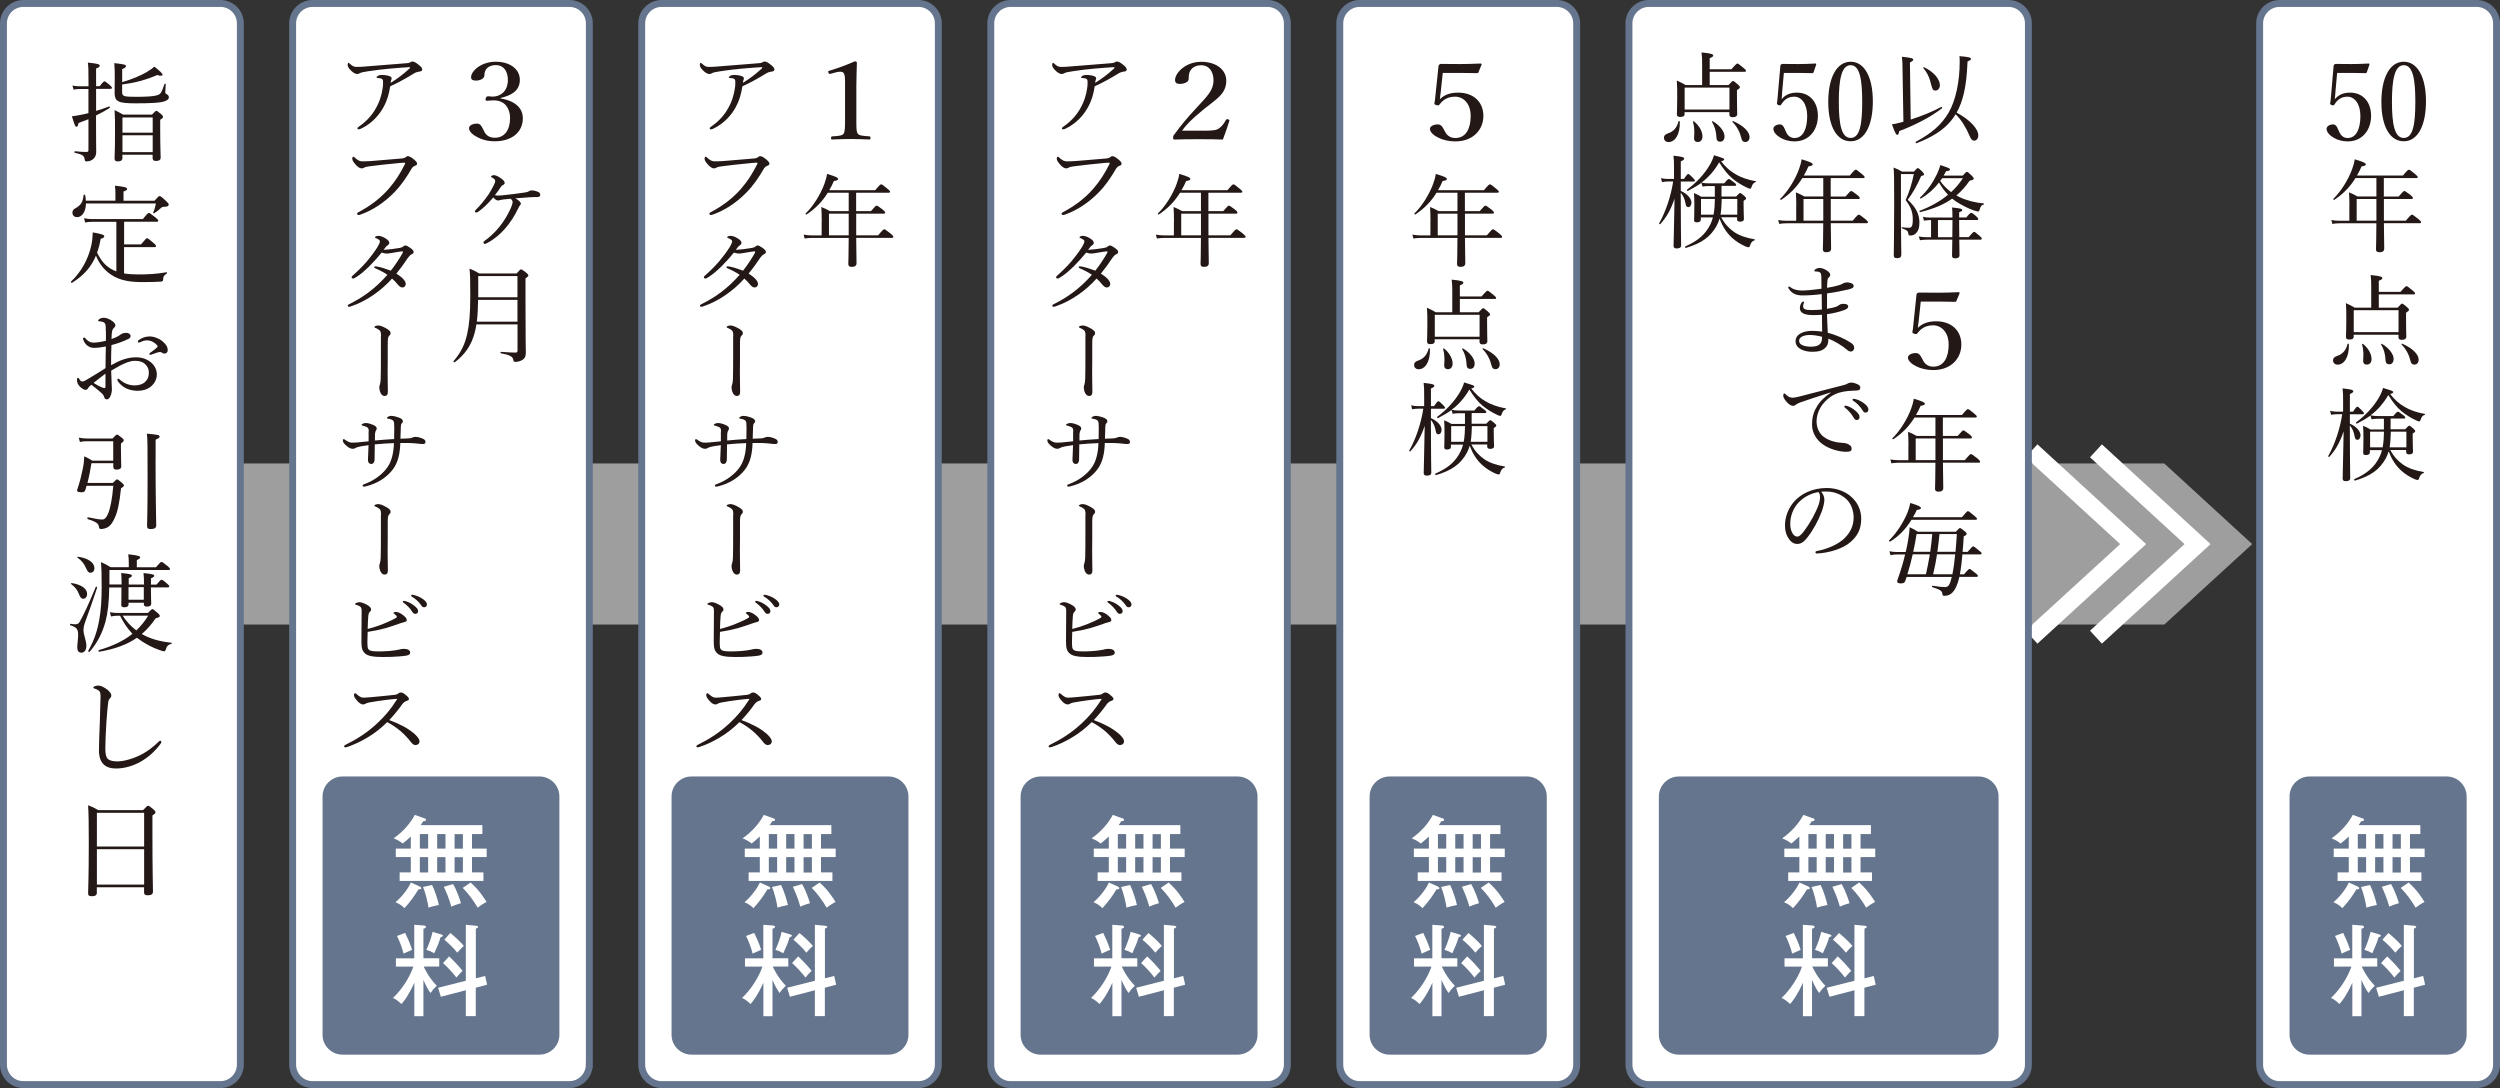 <?xml version="1.0" encoding="UTF-8"?><svg id="_イヤー_2" xmlns="http://www.w3.org/2000/svg" viewBox="0 0 376.22 163.73"><rect x="0" y="0" width="376.22" height="163.73" fill="#333333" stroke="none"/><defs><style>.cls-1{fill:#fff;}.cls-2{fill:#64758d;}.cls-3{fill:none;stroke:#64758d;stroke-width:1.04px;}.cls-4{fill:#9e9e9f;}.cls-5{fill:#231815;}</style></defs><g id="_ッダーとフッター"><g><g><g><polygon class="cls-4" points="325.7 93.99 196.81 93.99 27.71 93.99 27.71 81.88 27.71 69.75 196.81 69.75 325.7 69.75 338.93 81.88 325.7 93.99"/><polygon class="cls-1" points="316.31 96.86 314.52 94.91 328.75 81.88 314.52 68.82 316.31 66.87 332.66 81.88 316.31 96.86"/><polygon class="cls-1" points="306.61 96.86 304.82 94.91 319.06 81.88 304.82 68.82 306.61 66.87 322.97 81.88 306.61 96.86"/></g><path class="cls-1" d="M36.17,160.21c0,1.66-1.35,3.01-3,3.01H3.52c-1.65,0-3-1.35-3-3.01V3.51C.52,1.86,1.87,.52,3.52,.52h29.65c1.65,0,3,1.34,3,2.99V160.21Z"/><path class="cls-3" d="M36.17,160.21c0,1.66-1.35,3.01-3,3.01H3.52c-1.65,0-3-1.35-3-3.01V3.51C.52,1.86,1.87,.52,3.52,.52h29.65c1.65,0,3,1.34,3,2.99V160.21Z"/><path class="cls-1" d="M88.68,160.21c0,1.66-1.34,3.01-3,3.01H47.05c-1.66,0-3.01-1.35-3.01-3.01V3.51c0-1.65,1.35-2.99,3.01-2.99h38.64c1.66,0,3,1.34,3,2.99V160.21Z"/><path class="cls-3" d="M88.68,160.21c0,1.66-1.34,3.01-3,3.01H47.05c-1.66,0-3.01-1.35-3.01-3.01V3.51c0-1.65,1.35-2.99,3.01-2.99h38.64c1.66,0,3,1.34,3,2.99V160.21Z"/><path class="cls-1" d="M141.21,160.21c0,1.66-1.34,3.01-2.99,3.01h-38.65c-1.65,0-3-1.35-3-3.01V3.51c0-1.65,1.35-2.99,3-2.99h38.65c1.65,0,2.99,1.34,2.99,2.99V160.21Z"/><path class="cls-3" d="M141.21,160.21c0,1.66-1.34,3.01-2.99,3.01h-38.65c-1.65,0-3-1.35-3-3.01V3.51c0-1.65,1.35-2.99,3-2.99h38.65c1.65,0,2.99,1.34,2.99,2.99V160.21Z"/><path class="cls-1" d="M193.73,160.21c0,1.66-1.35,3.01-2.99,3.01h-38.65c-1.65,0-2.99-1.35-2.99-3.01V3.51c0-1.65,1.35-2.99,2.99-2.99h38.65c1.65,0,2.99,1.34,2.99,2.99V160.21Z"/><path class="cls-3" d="M193.73,160.21c0,1.66-1.35,3.01-2.99,3.01h-38.65c-1.65,0-2.99-1.35-2.99-3.01V3.51c0-1.65,1.35-2.99,2.99-2.99h38.65c1.65,0,2.99,1.34,2.99,2.99V160.21Z"/><path class="cls-1" d="M237.27,160.21c0,1.66-1.35,3.01-3,3.01h-29.65c-1.65,0-3-1.35-3-3.01V3.51c0-1.65,1.35-2.99,3-2.99h29.65c1.65,0,3,1.34,3,2.99V160.21Z"/><path class="cls-3" d="M237.27,160.21c0,1.66-1.35,3.01-3,3.01h-29.65c-1.65,0-3-1.35-3-3.01V3.51c0-1.65,1.35-2.99,3-2.99h29.65c1.65,0,3,1.34,3,2.99V160.21Z"/><path class="cls-1" d="M305.25,160.21c0,1.66-1.35,3.01-3,3.01h-54.11c-1.65,0-3-1.35-3-3.01V3.51c0-1.65,1.35-2.99,3-2.99h54.11c1.65,0,3,1.34,3,2.99V160.21Z"/><path class="cls-3" d="M305.25,160.21c0,1.66-1.35,3.01-3,3.01h-54.11c-1.65,0-3-1.35-3-3.01V3.51c0-1.65,1.35-2.99,3-2.99h54.11c1.65,0,3,1.34,3,2.99V160.21Z"/><path class="cls-1" d="M375.7,160.21c0,1.66-1.34,3.01-3,3.01h-29.65c-1.65,0-3-1.35-3-3.01V3.51c0-1.65,1.35-2.99,3-2.99h29.65c1.66,0,3,1.34,3,2.99V160.21Z"/><path class="cls-3" d="M375.7,160.21c0,1.66-1.34,3.01-3,3.01h-29.65c-1.65,0-3-1.35-3-3.01V3.51c0-1.65,1.35-2.99,3-2.99h29.65c1.66,0,3,1.34,3,2.99V160.21Z"/><path class="cls-2" d="M51.54,158.71c-1.66,0-3-1.34-3-2.98v-35.88c0-1.65,1.34-3,3-3h29.64c1.65,0,3,1.35,3,3v35.88c0,1.64-1.35,2.98-3,2.98h-29.64Z"/><path class="cls-2" d="M104.06,158.71c-1.65,0-3-1.34-3-2.98v-35.88c0-1.65,1.35-3,3-3h29.65c1.65,0,3,1.35,3,3v35.88c0,1.64-1.35,2.98-3,2.98h-29.65Z"/><path class="cls-2" d="M156.59,158.71c-1.65,0-3-1.34-3-2.98v-35.88c0-1.65,1.35-3,3-3h29.65c1.65,0,3,1.35,3,3v35.88c0,1.64-1.35,2.98-3,2.98h-29.65Z"/><path class="cls-2" d="M209.11,158.71c-1.64,0-3-1.34-3-2.98v-35.88c0-1.65,1.35-3,3-3h20.66c1.65,0,3,1.35,3,3v35.88c0,1.64-1.35,2.98-3,2.98h-20.66Z"/><path class="cls-2" d="M252.64,158.71c-1.65,0-3-1.34-3-2.98v-35.88c0-1.65,1.36-3,3-3h45.12c1.65,0,3,1.35,3,3v35.88c0,1.64-1.35,2.98-3,2.98h-45.12Z"/><path class="cls-2" d="M347.54,158.71c-1.65,0-2.99-1.34-2.99-2.98v-35.88c0-1.65,1.34-3,2.99-3h20.65c1.65,0,3.01,1.35,3.01,3v35.88c0,1.64-1.36,2.98-3.01,2.98h-20.65Z"/></g><g><path class="cls-5" d="M14.45,17.57c0,4.06,.03,4.63,.03,5.3,0,.49-.18,.8-.42,1.03-.24,.24-.62,.39-1.03,.39-.21,0-.26-.08-.29-.31-.08-.54-.28-.72-1.48-.99-.1-.02-.08-.24,.02-.23,.85,.08,1.29,.11,1.74,.11,.2,0,.29-.08,.29-.29v-4.64c-.49,.2-.99,.39-1.5,.57-.06,.42-.16,.57-.31,.57-.16,0-.24-.15-.68-1.58,.41-.05,.75-.1,1.24-.2,.39-.07,.81-.16,1.25-.28v-3.63h-1.32c-.29,0-.54,.03-.91,.1l-.18-.62c.42,.1,.7,.11,1.08,.11h1.34v-.46c0-2.13-.02-2.48-.1-3.1,1.45,.15,1.79,.24,1.79,.47,0,.15-.16,.28-.55,.42v2.66h.54c.51-.65,.64-.73,.73-.73s.21,.08,.78,.55c.25,.23,.33,.33,.33,.42,0,.11-.07,.16-.21,.16h-2.17v3.32c.68-.2,1.35-.44,1.96-.67,.1-.03,.16,.18,.08,.23-.67,.42-1.35,.8-2.04,1.12v.18Zm3.93-3.72c0,.64,.23,.72,2.13,.72,1.58,0,2.62-.08,3.03-.21,.62-.16,.75-.33,1.22-1.74,.03-.08,.18-.03,.18,.05-.02,.41-.06,.96-.06,1.19,0,.18,.05,.24,.2,.31,.24,.13,.33,.26,.33,.47,0,.33-.33,.55-.98,.7-.62,.13-1.76,.21-4.07,.21-2.59,0-3.05-.28-3.11-1.47,0-.29,.02-.65,.02-2.18,0-1.08,0-1.66-.07-2.4,1.48,.16,1.76,.24,1.76,.44,0,.16-.11,.29-.57,.46v1.96c1.5-.44,2.72-.96,3.63-1.48,.5-.29,.91-.57,1.22-.85,.86,.68,1.22,1.03,1.22,1.22,0,.1-.08,.15-.26,.15-.13,0-.31-.03-.54-.11-1.66,.73-3.42,1.19-5.28,1.43v1.14Zm.05,9.89c0,.37-.24,.55-.7,.55-.36,0-.49-.15-.49-.46,0-.47,.07-1.27,.07-3.98,0-1.53,0-2.36-.07-3.28,.55,.26,.78,.39,1.3,.68h4.32c.49-.51,.59-.57,.68-.57s.2,.07,.7,.49c.23,.21,.29,.29,.29,.39,0,.15-.06,.26-.42,.46v1.45c0,2.57,.07,3.85,.07,4.24,0,.36-.24,.51-.7,.51-.38,0-.51-.13-.51-.44v-.49h-4.55v.44Zm4.55-6.06h-4.55v2.28h4.55v-2.28Zm-4.55,5.21h4.55v-2.53h-4.55v2.53Z"/><path class="cls-5" d="M18.69,41.15c.59,.1,1.29,.15,2.14,.15,1.42,0,2.75-.07,4.24-.33,.08-.02,.1,.16,.03,.2-.42,.24-.54,.47-.55,.88,0,.23-.08,.29-.33,.33-.67,.05-1.68,.07-2.93,.07-2.31,0-3.81-.46-4.99-1.42-.8-.64-1.38-1.42-1.86-2.56-.72,1.74-1.84,2.98-3.6,4.09-.08,.05-.23-.11-.16-.18,1.5-1.4,2.58-3.32,3.05-5.41,.15-.65,.21-1.34,.23-2,1.34,.24,1.73,.37,1.73,.59,0,.16-.08,.23-.54,.39-.13,.77-.31,1.45-.54,2.07,.59,1.19,1.17,1.87,2.02,2.4,.28,.16,.57,.31,.88,.42v-7.46h-3.62c-.38,0-.64,.02-1.08,.1l-.16-.64c.49,.1,.82,.13,1.24,.13h7.61c.68-.85,.8-.93,.91-.93,.1,0,.21,.08,.99,.68,.34,.29,.42,.39,.42,.49s-.07,.16-.23,.16h-4.91v3.41h2.54c.7-.85,.81-.93,.91-.93,.11,0,.23,.08,.96,.7,.33,.28,.39,.39,.39,.49s-.05,.15-.21,.15h-4.6v3.98Zm-5.75-10.54c-.03,1.27-.6,2.07-1.34,2.07-.41,0-.7-.28-.7-.67,0-.31,.13-.51,.47-.68,.81-.47,1.09-.88,1.21-1.96,.02-.1,.21-.11,.23-.02,.07,.29,.1,.59,.11,.85h4.45v-1.22c0-.28-.02-.57-.07-1.04,1.65,.18,1.83,.31,1.83,.49,0,.13-.11,.24-.54,.39v1.39h4.66c.57-.64,.65-.7,.75-.7,.13,0,.24,.02,.98,.73,.36,.33,.41,.42,.41,.54,0,.2-.15,.33-.65,.34-.24,0-.37,.03-.54,.2-.39,.36-.6,.52-1.01,.78-.05,.03-.16-.05-.13-.11,.18-.42,.26-.67,.41-1.37H12.93Z"/><path class="cls-5" d="M15.92,49.84c0-.64,0-.9-.1-1.11-.06-.13-.16-.23-.37-.29-.16-.05-.31-.07-.47-.08-.13-.02-.21-.05-.21-.1,0-.06,.03-.13,.16-.23,.2-.13,.39-.21,.7-.21,.28,0,.67,.11,1.06,.36,.41,.24,.67,.52,.67,.77,0,.16-.05,.24-.16,.34-.16,.13-.26,.29-.31,.49-.08,.29-.1,.81-.11,1.24,.62-.21,1.06-.44,1.29-.62,.16-.15,.47-.31,.94-.31,.36,0,.64,.2,.64,.47,0,.18-.1,.34-.31,.44-.85,.41-1.73,.72-2.57,.93-.03,.98-.07,2-.05,3.03,1.21-.7,2.41-1.19,3.75-1.19,.88,0,1.6,.26,2.17,.7,.6,.46,.96,1.14,.96,1.87,0,.81-.41,1.43-.9,1.83-.55,.44-1.22,.64-1.97,.64-1.25,0-2.33-.46-3-1.45-.05-.08-.07-.18-.07-.24,0-.08,.08-.13,.13-.13,.07,0,.11,.02,.2,.1,.72,.67,1.56,.91,2.3,.91,.6,0,1.21-.18,1.56-.54,.39-.38,.55-.75,.55-1.42,0-.47-.18-.91-.62-1.3-.36-.31-.85-.44-1.48-.44-.73,0-1.45,.31-2.3,.75-.42,.24-.86,.49-1.27,.73,.02,.81,.05,1.63,.08,2.2,.02,.2,.03,.54,.03,.62,0,.16-.02,.42-.11,.72-.2,.59-.38,.78-.64,.78-.23,0-.36-.1-.44-.42-.08-.24-.21-.39-.42-.57-.47-.44-.93-.78-1.48-1.21-.33,.26-.44,.39-.52,.54-.08,.15-.18,.23-.36,.23-.21,0-.42-.13-.67-.33-.49-.39-.62-.81-.62-1.12,0-.21,.05-.37,.15-.37,.07,0,.13,.07,.16,.11,.08,.16,.15,.26,.24,.34,.07,.07,.16,.11,.25,.11,.15,0,.31-.07,.52-.18,1.12-.64,1.99-1.22,2.98-1.83,0-1.24,.03-2.23,.05-3.26-.64,.13-1.25,.21-1.79,.21s-1.08-.28-1.4-.8c-.13-.21-.24-.44-.24-.6,0-.08,.06-.16,.15-.16,.06,0,.13,.03,.21,.13,.34,.42,.73,.64,1.17,.64s1.11-.08,1.91-.28v-1.43Zm-.05,6.39c-.62,.46-1.27,.98-1.79,1.39,.41,.28,.83,.49,1.12,.62,.23,.1,.39,.16,.51,.16,.13,0,.16-.07,.16-.31v-1.86Zm8.59-4.86c.5,.42,.78,.81,.78,1.35,0,.31-.23,.49-.49,.49-.13,0-.21-.03-.33-.11-.15-.1-.23-.13-.37-.13-.11,0-.33,.07-.47,.11-.33,.11-.55,.21-.82,.29-.06,.02-.11,.03-.16,.03-.06,0-.13-.07-.13-.13s.03-.11,.13-.18c.34-.23,.72-.52,1.04-.81,.05-.05,.07-.1,.07-.16,0-.05-.03-.13-.08-.18-.34-.39-.88-.72-1.53-.72-.36,0-.7,.13-.98,.26-.07,.03-.16,.08-.21,.08-.08,0-.16-.07-.16-.16s.05-.18,.13-.23c.52-.37,1.09-.54,1.65-.54,.7,0,1.5,.37,1.94,.73Z"/><path class="cls-5" d="M16.94,72.71c.5-.51,.59-.57,.68-.57,.11,0,.2,.07,.72,.51,.24,.2,.31,.31,.31,.41s-.08,.2-.44,.44c-.23,2.2-.52,3.6-.98,4.51-.29,.65-.6,1.09-1.03,1.34-.29,.16-.67,.26-.99,.26-.26,0-.29-.1-.34-.41-.07-.42-.39-.67-1.66-1.08-.11-.03-.08-.29,.03-.28,1.14,.24,1.69,.34,2.13,.34,.36,0,.62-.23,.88-.85,.34-.77,.62-2.13,.8-4.22h-4.03c-.05,.23-.13,.51-.2,.68-.08,.21-.23,.29-.57,.29-.42,0-.65-.08-.65-.26,0-.1,.03-.16,.07-.28,.38-1.11,.6-2.09,.78-2.95,.15-.73,.21-1.34,.23-1.92,.49,.23,.72,.34,1.21,.65h3.15v-2.92h-3.94c-.42,0-.68,.03-1.08,.11l-.16-.65c.49,.1,.82,.13,1.27,.13h3.8c.5-.52,.59-.59,.68-.59,.11,0,.21,.07,.72,.47,.26,.21,.29,.31,.29,.41,0,.11-.05,.18-.42,.47v.81c0,1.61,.05,2.36,.05,2.59,0,.36-.23,.52-.7,.52-.36,0-.5-.13-.5-.41v-.55h-3.29c-.15,.96-.34,1.99-.6,2.97h3.8Zm6.47-3.54c0,5.77,.1,9.19,.1,9.88,0,.39-.26,.57-.83,.57-.39,0-.55-.13-.55-.46,0-.49,.08-2.04,.08-7.01s0-6.18-.11-6.89c1.66,.15,1.92,.21,1.92,.44,0,.13-.08,.24-.6,.47v3Z"/><path class="cls-5" d="M11.63,97.42c0-.57,.13-1.27,.13-1.89,0-.85-.23-1.14-1.17-1.43-.1-.03-.05-.24,.05-.23,.23,.05,.46,.08,.64,.08,.39,0,.55-.08,.75-.44,.6-1.08,1.29-2.54,2.38-5.18,.03-.1,.24,0,.21,.1-.68,2.05-1.22,3.6-1.88,5.38-.1,.29-.18,.73-.18,.96,0,.78,.44,1.63,.44,2.41,0,.65-.31,1.04-.75,1.04-.41,0-.62-.26-.62-.8Zm.26-8c-.23-.55-.47-.99-1.19-1.53-.05-.03,.02-.16,.08-.15,1.53,.24,2.33,.88,2.33,1.65,0,.42-.26,.72-.6,.72-.28,0-.42-.2-.62-.68Zm1.06-3.91c-.29-.65-.57-1.08-1.3-1.6-.05-.03,.02-.15,.08-.13,1.55,.21,2.48,.9,2.48,1.71,0,.46-.28,.7-.57,.7-.33,0-.44-.16-.68-.68Zm3.49,2.85c-.03,2.31-.21,3.78-.55,5.13-.46,1.68-1.14,3.11-2.4,4.6-.08,.08-.26-.05-.21-.15,.93-1.65,1.39-3.08,1.68-4.81,.24-1.39,.34-2.84,.34-4.86,0-1.83-.02-2.66-.11-3.68,.6,.26,.86,.41,1.47,.77h2.72v-.7c0-.41-.02-.72-.08-1.25,1.63,.18,1.79,.31,1.79,.47,0,.11-.1,.23-.5,.41v1.08h2.87c.65-.75,.73-.8,.83-.8,.13,0,.23,.05,.93,.62,.29,.23,.36,.33,.36,.44,0,.1-.07,.15-.23,.15h-8.88v2.18h1.83c0-.75-.02-1.21-.06-1.73,1.38,.15,1.6,.21,1.6,.41,0,.13-.08,.21-.47,.38v.95h2.3c0-.85-.02-1.17-.07-1.73,1.42,.15,1.61,.23,1.61,.41,0,.13-.07,.2-.49,.38v.95h.83c.57-.67,.65-.73,.75-.73s.23,.03,.91,.64c.2,.16,.26,.26,.26,.36s-.07,.15-.23,.15h-2.53c0,1.45,.05,2.2,.05,2.43,0,.31-.23,.46-.65,.46-.34,0-.46-.13-.46-.37v-.21h-2.3v.21c0,.33-.23,.47-.64,.47-.36,0-.46-.13-.46-.37,0-.2,.03-.88,.03-2.61h-1.84Zm5.82,3.88c.49-.51,.57-.57,.68-.57s.18,.05,.8,.59c.24,.21,.31,.34,.31,.44,0,.15-.15,.21-.64,.36-.62,.93-1.3,1.69-2.07,2.35,1.32,.78,2.87,1.14,4.45,1.32,.08,.02,.07,.16-.02,.18-.47,.1-.67,.31-.85,.91-.05,.13-.11,.2-.21,.2-.13,0-.38-.07-.72-.2-1.01-.34-2.23-.96-3.39-1.84-1.5,1.04-3.31,1.69-5.64,2.1-.11,.02-.21-.21-.1-.24,2.12-.62,3.76-1.4,5.07-2.46-.77-.8-1.37-1.73-1.86-2.72h-.38c-.38,0-.59,.03-.99,.11l-.16-.64c.49,.1,.77,.11,1.14,.11h4.56Zm-3.8,.41c.55,.86,1.24,1.61,2.05,2.22,.68-.64,1.27-1.37,1.79-2.22h-3.85Zm3.18-4.29h-2.3v1.89h2.3v-1.89Z"/><path class="cls-5" d="M14.89,112.92c0-1.03,.07-2.57,.13-4.16,.05-1.29,.08-2.56,.11-3.86,.02-.6-.07-.85-.31-1.01-.24-.15-.42-.21-.57-.26-.13-.05-.2-.06-.2-.15s.07-.16,.2-.21c.18-.07,.36-.1,.59-.1,.34,0,.88,.28,1.32,.62,.31,.26,.59,.55,.59,.88,0,.2-.11,.34-.23,.46-.11,.11-.18,.21-.23,.52-.1,.78-.2,1.78-.28,3.08-.1,1.52-.16,3.11-.16,3.96s.13,1.29,.41,1.55c.29,.24,.8,.34,1.42,.34,.96,0,2.44-.42,3.65-1.06,.9-.47,1.76-1.14,2.56-1.92,.08-.08,.15-.13,.21-.13,.1,0,.16,.07,.18,.15,.02,.1-.05,.23-.13,.33-.86,1.16-1.87,2.04-2.98,2.67-1.09,.62-2.41,1.03-3.72,1.03-1.56,0-2.56-.77-2.56-2.72Z"/><path class="cls-5" d="M14.58,134.33c0,.39-.26,.54-.78,.54-.39,0-.54-.11-.54-.44,0-.85,.1-2.04,.1-7.5,0-2.98-.02-4.43-.1-5.75,.64,.24,.91,.37,1.52,.73h6.75c.57-.6,.65-.65,.75-.65,.13,0,.23,.05,.81,.54,.26,.23,.31,.33,.31,.42,0,.15-.08,.24-.46,.49v3.24c0,5.23,.08,7.51,.08,8.23,0,.39-.26,.55-.8,.55-.39,0-.54-.13-.54-.46v-.75h-7.11v.8Zm7.11-12.01h-7.11v5.07h7.11v-5.07Zm-7.11,10.8h7.11v-5.33h-7.11v5.33Z"/></g><g><path class="cls-5" d="M75.32,14.81c2.11,.34,3.36,1.4,3.36,2.98,0,2.12-1.68,3.47-4.21,3.47-1.23,0-2.03-.29-2.68-.64-.59-.31-1.21-.8-1.21-1.32,0-.39,.49-.7,1.25-.7,.59,0,.82,.8,1.06,1.22,.23,.46,.67,.91,1.58,.91,1.45,0,2.29-1.14,2.29-3,0-1.14-.59-2.74-2.66-2.62-.24,.02-.63,.05-.8,.05-.2,0-.27-.02-.22-.31,.08-.29,.2-.36,.39-.36s.45,.05,.67,.05c1.1,0,2.29-.75,2.29-2.51,0-1.22-.57-2.23-1.82-2.23-.67,0-1.23,.24-1.51,.72-.16,.28-.2,.54-.2,.81,0,.47-.59,.8-1.31,.8-.45,0-.7-.16-.7-.49,0-.95,1.49-2.35,3.72-2.35,2.01,0,3.62,1.01,3.62,2.74s-1.45,2.38-2.91,2.71v.07Z"/><path class="cls-5" d="M75.79,30.01c-.14,.02-.35,.05-.45,.08-.18,.05-.27,.08-.42,.08-.18,0-.38-.14-.7-.45-.81,.96-1.47,1.59-2.28,2.17-.1,.06-.22,.1-.29,.1-.08,0-.19-.08-.19-.16,0-.06,.05-.16,.16-.27,.7-.7,1.29-1.42,1.91-2.31,.3-.46,.54-.91,.77-1.36,.18-.35,.22-.49,.22-.64,0-.24-.13-.33-.49-.54-.1-.05-.14-.08-.14-.14,0-.1,.27-.21,.43-.21,.29,0,.59,.16,1.04,.45,.32,.21,.59,.49,.59,.7,0,.14-.06,.24-.24,.32-.11,.05-.22,.13-.32,.27-.21,.32-.51,.77-.91,1.28,.14,.03,.33,.05,.48,.05,.24,0,.46-.02,.78-.05,1.1-.11,2.18-.26,3.25-.41,.32-.05,.46-.1,.59-.18,.13-.1,.32-.14,.46-.14,.3,0,.75,.13,1.02,.27,.14,.08,.24,.24,.24,.41s-.1,.33-.45,.33c-.45,0-.81,0-1.16,.03-.69,.05-1.26,.08-2.14,.16,.24,.13,.45,.27,.62,.43,.13,.13,.21,.24,.21,.37,0,.1-.05,.16-.13,.26-.08,.08-.14,.19-.24,.4-1.1,2.3-2.68,4.23-4.78,5.31-.1,.05-.21,.08-.27,.08-.1,0-.21-.06-.21-.21,0-.06,.02-.13,.14-.22,1.75-1.24,3.09-2.95,3.99-4.98,.16-.35,.26-.69,.26-.84,0-.22-.08-.37-.32-.54-.37,.03-.67,.06-1.04,.11Z"/><path class="cls-5" d="M71.69,48.81c-.06,.48-.16,.89-.27,1.31-.45,1.72-1.39,3.21-2.98,4.39-.1,.06-.27-.08-.19-.16,1.13-1.32,1.72-2.54,2.07-4.16,.3-1.36,.45-3,.45-5.61,0-2.47-.02-3.25-.11-4.16,.65,.27,.91,.4,1.45,.73h5.63c.49-.54,.57-.61,.67-.61,.11,0,.21,.06,.8,.51,.24,.21,.3,.29,.3,.4s-.05,.18-.43,.45v3.22c0,6.62,.05,7.14,.05,7.92,0,.62-.16,.94-.62,1.18-.24,.14-.65,.24-.92,.24-.25,0-.3-.06-.35-.33-.06-.46-.59-.75-1.85-.96-.1-.02-.1-.22,0-.22,1.07,.08,1.75,.11,2.2,.11,.22,0,.29-.1,.29-.33v-3.91h-6.17Zm.26-3.68c-.02,1.1-.06,2.2-.19,3.28h6.11v-3.28h-5.92Zm5.92-3.59h-5.9v3.19h5.9v-3.19Z"/><path class="cls-5" d="M57.75,16.06c-.67,1.25-1.76,2.48-3.33,3.26-.2,.1-.33,.15-.46,.15-.09,0-.17-.08-.17-.15,0-.08,.06-.15,.21-.26,1.38-.95,2.27-2.06,2.89-3.4,.47-.98,.76-2.29,.76-3.22,0-.18,0-.42-.12-.53-.09-.1-.41-.16-.71-.18-.09,0-.15,0-.15-.08,0-.07,.11-.18,.24-.26,.12-.07,.3-.11,.53-.11,.44,0,.92,.07,1.18,.18,.23,.08,.32,.19,.32,.37,0,.07-.05,.15-.08,.23-.03,.08-.06,.25-.08,.41,1.01-.61,1.89-1.28,2.85-2.16,.04-.04,.08-.07,.08-.15,0-.04-.06-.05-.18-.05-.44,.03-1.82,.11-3.01,.23-1.05,.1-2.14,.23-3.09,.38-.58,.1-1.04,.16-1.23,.27-.21,.12-.3,.15-.46,.15-.29,0-.68-.26-1.03-.63-.27-.29-.39-.52-.39-.74,0-.16,.04-.31,.11-.31,.09,0,.17,.07,.24,.15,.41,.38,.64,.46,.99,.46,.39,0,.86-.01,1.53-.08,1.92-.16,3.86-.31,5.79-.46,.44-.04,.58-.05,.7-.12,.11-.07,.24-.15,.39-.15,.23,0,.49,.14,.88,.45,.35,.27,.59,.5,.59,.76,0,.19-.15,.27-.44,.31-.3,.04-.54,.11-.85,.3-1.03,.63-2.06,1.23-3.53,1.91-.17,1.12-.45,2.13-.97,3.06Z"/><path class="cls-5" d="M53.73,32.16c0-.1,.09-.16,.26-.25,1.73-.93,3.21-2.02,4.5-3.49,1.08-1.24,1.74-2.35,2.36-3.56,.08-.14,.12-.23,.12-.31,0-.05-.06-.07-.15-.07-.08,0-.26,.01-.61,.04-1.5,.14-3.53,.35-4.71,.52-.44,.05-.58,.11-.71,.19-.14,.08-.23,.11-.39,.11-.24,0-.62-.23-.98-.68-.27-.31-.41-.57-.41-.78,0-.23,.11-.3,.17-.3,.08,0,.18,.11,.3,.22,.44,.38,.68,.48,1.09,.48,.36,0,.74-.01,1.32-.05,1.53-.12,3.08-.25,4.56-.38,.24-.01,.42-.07,.55-.16,.12-.1,.24-.19,.36-.19,.21,0,.45,.11,.83,.41,.36,.29,.58,.5,.58,.74,0,.16-.17,.25-.35,.31-.24,.1-.38,.25-.5,.45-.76,1.3-1.53,2.46-2.61,3.56-1.47,1.5-3.18,2.65-5.03,3.31-.14,.05-.27,.08-.33,.08-.11,0-.21-.1-.21-.19Z"/><path class="cls-5" d="M60.22,37.29c.18-.03,.33-.08,.47-.2,.12-.11,.23-.15,.3-.15,.17,0,.35,.08,.7,.33,.39,.27,.56,.45,.56,.64s-.12,.27-.32,.37c-.17,.08-.35,.25-.55,.53-.53,.8-1.09,1.58-1.73,2.37,1.03,.64,1.41,1.17,1.41,1.56,0,.26-.21,.52-.5,.52-.23,0-.39-.1-.67-.4-.3-.38-.54-.64-.89-.94-1.61,1.8-3.79,3.38-6.23,4.2-.08,.03-.17,.05-.23,.05-.11,0-.21-.07-.21-.16s.06-.16,.2-.23c2.14-1.05,3.98-2.39,5.77-4.43-.56-.38-1.14-.68-1.82-.97-.11-.04-.17-.11-.17-.15,0-.07,.06-.15,.15-.15,.08,0,.23,.01,.35,.04,.53,.1,1.14,.29,2,.61,.58-.71,1.36-1.91,1.79-2.67,.03-.07,.04-.12,.04-.16s-.01-.08-.11-.08c-.26,.01-.94,.14-1.49,.23-.36,.05-.62,.11-.83,.11-.24,0-.47-.05-.77-.15-.56,.68-1.23,1.43-1.86,2.06-.76,.74-1.38,1.28-2.2,1.77-.09,.05-.17,.07-.23,.07-.11,0-.24-.05-.24-.18,0-.05,.03-.14,.12-.22,.74-.64,1.5-1.39,2.2-2.2,.38-.45,1.15-1.42,1.59-2.16,.26-.44,.35-.7,.35-.83,0-.08-.03-.15-.12-.23-.15-.12-.32-.2-.48-.26-.11-.04-.14-.07-.14-.14s.24-.2,.5-.2c.27,0,.64,.11,1,.33,.47,.27,.65,.5,.65,.7s-.08,.27-.21,.37c-.15,.1-.23,.16-.3,.26-.11,.14-.23,.29-.35,.45,.76-.04,1.68-.16,2.48-.3Z"/><path class="cls-5" d="M57.34,50.64c0-.59-.06-.78-.2-.91-.23-.2-.38-.27-.64-.38-.11-.04-.17-.08-.17-.14,0-.04,.09-.12,.2-.16,.15-.05,.29-.07,.42-.07,.12,0,.41,.05,.83,.26,.82,.4,1,.65,1,.9,0,.18-.09,.27-.2,.38-.12,.11-.18,.3-.2,.48-.03,.26-.03,.55-.03,.75v2.44c-.03,1.27-.01,2.56,0,3.45,0,.89,.02,1.15,.02,1.35,0,.41-.18,.6-.49,.6-.21,0-.39-.11-.56-.37-.17-.31-.24-.64-.24-1,0-.08,.05-.23,.09-.35,.06-.15,.11-.49,.12-.85,.03-1.04,.03-2.13,.03-3.41v-2.97Z"/><path class="cls-5" d="M55.49,64.95c0-.34-.03-.49-.17-.6-.14-.11-.39-.2-.74-.3-.12-.03-.18-.05-.18-.12,0-.05,.09-.12,.18-.16,.14-.07,.27-.11,.49-.11,.32,0,.76,.14,1.14,.31,.36,.16,.48,.31,.48,.52,0,.12-.04,.2-.12,.3-.06,.08-.11,.26-.14,.53-.01,.27-.01,.6-.01,.97,1.06-.1,1.85-.16,2.89-.22,.02-.59,.02-1.12,.02-1.65,0-.63-.02-.91-.11-1.05-.08-.12-.18-.19-.35-.25-.15-.05-.35-.1-.48-.11-.12-.01-.17-.07-.17-.12s.11-.14,.21-.2c.15-.08,.29-.11,.5-.11s.55,.07,1,.22c.52,.18,.7,.37,.7,.6,0,.11-.08,.2-.17,.31-.11,.11-.12,.26-.14,.48-.02,.55-.05,1.15-.06,1.83,.35-.01,.73-.03,1.26-.05,.27-.01,.44-.07,.54-.12,.15-.08,.27-.11,.47-.11,.27,0,.76,.1,1.21,.33,.2,.11,.29,.25,.29,.48,0,.16-.15,.27-.39,.27-.27,0-.53-.03-.91-.08-.38-.04-.76-.05-1.11-.07-.5-.01-.95-.01-1.38-.01-.04,1.47-.3,2.92-1.14,4-.91,1.19-2.29,2.09-4.02,2.52-.14,.04-.26,.05-.33,.05-.09,0-.18-.05-.18-.15,0-.11,.06-.15,.2-.2,1.47-.52,2.82-1.49,3.59-2.65,.61-.91,.88-2.18,.92-3.55-.99,.03-1.83,.1-2.88,.19-.02,.97-.03,1.72-.03,2.24,0,.48-.23,.71-.46,.71-.38,0-.54-.25-.54-.65s.08-1.31,.09-2.18c-.38,.05-.73,.1-1.08,.16-.29,.05-.73,.16-.85,.25-.18,.11-.3,.14-.44,.14-.33,0-.65-.19-1-.5-.38-.33-.5-.53-.5-.8,0-.11,.08-.16,.14-.16s.12,.04,.23,.12c.3,.23,.68,.41,.97,.41,.3,0,.56,0,.95-.04,.55-.05,1.05-.11,1.59-.16v-1.42Z"/><path class="cls-5" d="M57.34,77.52c0-.59-.06-.78-.2-.91-.23-.2-.38-.27-.64-.38-.11-.04-.17-.08-.17-.14,0-.04,.09-.12,.2-.16,.15-.05,.29-.07,.42-.07,.12,0,.41,.05,.83,.26,.82,.4,1,.65,1,.9,0,.18-.09,.27-.2,.38-.12,.11-.18,.3-.2,.48-.03,.26-.03,.55-.03,.75v2.44c-.03,1.27-.01,2.56,0,3.45,0,.89,.02,1.15,.02,1.35,0,.41-.18,.6-.49,.6-.21,0-.39-.11-.56-.37-.17-.31-.24-.64-.24-1,0-.08,.05-.23,.09-.35,.06-.15,.11-.49,.12-.85,.03-1.04,.03-2.13,.03-3.41v-2.97Z"/><path class="cls-5" d="M55.29,96.53c0,.27,.01,.7,.04,.9,.05,.23,.15,.34,.32,.44,.2,.1,.55,.16,1.35,.16,1.23,0,2.24-.11,2.94-.25,.27-.07,.55-.14,.8-.14,.65,0,.99,.22,.99,.59,0,.22-.21,.35-.5,.42-.3,.05-.7,.11-1.24,.14-.79,.05-1.65,.1-2.44,.08-1.47,0-2.18-.18-2.56-.49-.21-.16-.41-.44-.48-.7-.09-.29-.12-.68-.12-1.13,0-1.54,.03-3.07,.03-4.61,0-.37-.05-.57-.29-.7-.18-.11-.36-.18-.55-.22-.09-.03-.15-.07-.15-.14,0-.1,.44-.26,.65-.26,.27,0,.62,.12,1.06,.35,.5,.26,.71,.5,.71,.74,0,.16-.08,.27-.2,.38-.15,.14-.18,.23-.23,.65-.03,.42-.08,1.13-.09,1.91,.74-.18,1.61-.46,2.39-.78,.5-.19,1.3-.55,1.82-.85,.14-.08,.18-.12,.18-.23,0-.07-.15-.23-.33-.37-.11-.08-.18-.14-.18-.19s.14-.14,.38-.14c.23,0,.64,.14,1.03,.45,.38,.29,.61,.55,.59,.76,0,.15-.08,.27-.41,.33-.15,.03-.29,.07-.51,.15-.76,.27-1.5,.53-2.23,.74-.92,.25-1.68,.41-2.73,.57-.01,.48-.04,.97-.04,1.41Zm5.73-6.06c.41,.11,.86,.31,1.32,.68,.36,.29,.58,.53,.58,.82,0,.22-.15,.41-.42,.41-.2,0-.36-.12-.5-.37-.23-.41-.83-1.01-1.27-1.31-.06-.04-.11-.1-.11-.14,0-.07,.06-.14,.17-.14,.09,0,.2,.03,.24,.04Zm1.32-.91c.41,.1,.79,.26,1.21,.53,.36,.23,.7,.55,.7,.86,0,.27-.18,.44-.41,.44-.2,0-.32-.07-.48-.33-.27-.42-.88-1.01-1.39-1.28-.06-.03-.11-.08-.11-.14,0-.07,.06-.14,.15-.14,.08,0,.2,.03,.33,.05Z"/><path class="cls-5" d="M62.19,110.27c.53,.46,.94,.91,.94,1.28s-.26,.57-.62,.57c-.21,0-.41-.12-.65-.42-1-1.3-2.11-2.24-3.59-3.03-.91,.9-1.89,1.68-2.96,2.31-1.01,.61-2.08,1.1-2.95,1.39-.15,.05-.3,.1-.41,.1-.09,0-.17-.1-.17-.16s.06-.15,.15-.19c1.82-.9,3.39-1.9,4.91-3.34,1.12-1.05,1.96-2.06,2.86-3.46,.04-.07,.06-.1,.06-.12s-.03-.03-.12-.03c-.7,.04-2.42,.25-3.96,.52-.3,.05-.5,.11-.62,.18-.14,.07-.23,.14-.44,.14-.26,0-.62-.23-.94-.63-.29-.35-.41-.55-.41-.78,0-.14,.08-.29,.15-.29,.06,0,.17,.08,.26,.16,.39,.34,.67,.52,1,.52,.24,0,.76-.04,1.2-.08,1.18-.11,2.44-.22,3.54-.35,.26-.03,.38-.1,.52-.2,.11-.1,.21-.15,.36-.15,.23,0,.39,.07,.71,.33,.41,.34,.53,.49,.53,.65,0,.14-.08,.19-.38,.3-.21,.07-.46,.25-.64,.5-.41,.59-1.15,1.54-1.94,2.37,1.39,.52,2.7,1.15,3.59,1.92Z"/></g><g><path class="cls-5" d="M287.53,18c1.64-.53,3.3-1.2,4.61-1.91,.08-.05,.18,.14,.11,.2-1.74,1.36-4.12,2.56-6.44,3.44-.08,.44-.15,.56-.27,.56-.2,0-.3-.15-.83-1.58,.38-.06,.77-.12,1.17-.24,.18-.05,.36-.09,.56-.15l-.12-7.17c-.01-1.36-.03-2.05-.11-2.61,1.53,.15,1.71,.27,1.71,.42,0,.14-.11,.23-.5,.45l.12,8.58Zm10.18,2.38c0,.45-.27,.79-.62,.79-.29,0-.48-.2-.7-.74-.49-1.15-1.17-2.33-2.09-3.24-.21,.35-.44,.67-.68,.97-1.18,1.44-2.88,2.5-5.2,3.39-.11,.05-.21-.17-.12-.21,2.5-1.35,3.91-2.62,4.96-4.42,1.03-1.77,1.65-4.59,1.65-7.64,0-.33,0-.5-.04-.83,1.44,.12,1.74,.21,1.74,.42,0,.12-.12,.21-.52,.38-.01,.2-.03,.38-.03,.55-.14,3.12-.62,5.39-1.61,7.15,2.06,1.11,3.26,2.45,3.26,3.44Zm-7.06-7.5c-.24-1.15-.64-1.97-1.21-2.62-.05-.06,.03-.17,.11-.14,1.44,.67,2.38,1.79,2.38,2.71,0,.45-.29,.8-.68,.8-.33,0-.45-.17-.59-.76Z"/><path class="cls-5" d="M286.08,34.01c0,2.32,.05,3.94,.05,4.29,0,.39-.2,.55-.65,.55-.38,0-.49-.14-.49-.45,0-.94,.06-3.06,.06-7.64,0-3.85-.01-4.67-.09-5.55,.53,.21,.77,.33,1.27,.61h1.8c.39-.44,.48-.52,.58-.52,.11,0,.23,.09,.67,.52,.21,.23,.27,.33,.27,.42,0,.11-.06,.15-.44,.26-.61,1.41-1.27,2.56-2.02,3.56,1.24,1.14,1.76,2.18,1.76,3.44,0,.71-.15,1.18-.41,1.48-.24,.32-.58,.47-.97,.47-.18,0-.26-.08-.29-.29-.04-.39-.18-.53-.94-.79-.08-.03-.09-.18-.01-.17,.41,.05,.76,.08,1.03,.08,.2,0,.3-.06,.41-.18,.12-.14,.18-.48,.18-1.06,0-1.08-.24-1.82-1.08-2.94,.53-1.11,.97-2.55,1.24-3.91h-1.94v7.82Zm4.39-.89c-.32,0-.55,.03-.94,.09l-.15-.59c.42,.11,.68,.12,1.06,.12h3.38c0-.82-.02-1.17-.06-1.52,1.29,.14,1.54,.21,1.54,.39,0,.11-.09,.2-.47,.33v.79h1.08c.5-.64,.64-.7,.73-.7s.23,.05,.76,.52c.24,.21,.3,.32,.3,.42,0,.09-.06,.14-.2,.14h-2.67v.55c0,.77,0,1.45,.02,2.03h1.41c.62-.73,.74-.8,.83-.8s.2,.08,.8,.59c.27,.23,.35,.35,.35,.44s-.06,.15-.21,.15h-3.18c.02,1.32,.03,2.06,.03,2.36,0,.32-.24,.45-.67,.45-.32,0-.45-.14-.45-.39,0-.27,.03-1,.04-2.42h-3.76c-.38,0-.67,.02-1.11,.08l-.18-.56c.51,.08,.83,.11,1.26,.11h.59v-2.58h-.14Zm4.88-6.68c.45-.5,.55-.58,.64-.58,.14,0,.21,.08,.74,.58,.23,.24,.29,.33,.29,.44,0,.14-.11,.2-.62,.32-.61,.88-1.26,1.61-1.99,2.21,.14,.08,.27,.15,.42,.23,1.18,.56,2.46,.86,3.71,.98,.06,0,.04,.14-.02,.15-.33,.12-.45,.24-.59,.74-.08,.26-.14,.32-.27,.32-.11,0-.44-.11-.76-.21-.88-.33-1.76-.79-2.58-1.32-.18-.12-.36-.26-.54-.41-1.26,.91-2.79,1.53-4.8,2.03-.09,.02-.18-.17-.09-.2,1.7-.65,3.11-1.45,4.26-2.41-.53-.55-.97-1.18-1.35-1.85-.74,.97-1.62,1.76-2.71,2.41-.08,.05-.2-.09-.14-.15,1.08-.98,1.99-2.35,2.53-3.5,.24-.52,.42-.98,.51-1.38,1.29,.42,1.46,.52,1.46,.65,0,.15-.14,.24-.58,.27-.12,.23-.24,.45-.38,.67h2.85Zm-1.55,9.26c.02-.61,.02-1.3,.02-2.14v-.44h-2.18v2.58h2.17Zm-1.53-8.88c-.09,.14-.18,.27-.29,.41,.45,.65,1,1.21,1.64,1.68,.7-.64,1.27-1.33,1.77-2.09h-3.12Z"/><path class="cls-5" d="M288.71,48.49c-.02,.24-.06,.52-.1,.85,.68-.67,1.56-.99,2.76-.99,2.29,0,3.79,1.39,3.79,3.49s-1.54,3.85-4.23,3.85c-.98,0-1.9-.23-2.52-.55-.63-.29-1.29-.8-1.29-1.34,0-.34,.47-.67,1.21-.67,.63,0,.86,.78,1.1,1.17,.25,.47,.74,.88,1.51,.88,1.62,0,2.31-1.45,2.31-3.32s-1.1-2.9-2.33-2.9c-1.13,0-1.82,.46-2.35,1.17-.12,.16-.23,.18-.55,.08-.25-.1-.25-.18-.22-.33,.04-.13,.06-.31,.08-.46l.53-5.08c0-.08,.02-.13,.12-.21,.1-.07,.14-.1,.24-.1,.74,.02,1.84,.02,2.84,.02,.74,0,1.88-.02,3.13-.08,.12,0,.16,.05,.16,.15l-.49,1.19c-.02,.07-.12,.11-.2,.11-.8-.02-1.35-.03-2.11-.03h-3.05l-.33,3.11Z"/><path class="cls-5" d="M287.2,67.06c0-.74-.02-1.32-.06-2.08,.53,.21,.76,.33,1.29,.62h2.83v-2.77h-3.15c-.83,1.35-1.86,2.39-3.18,3.27-.08,.05-.21-.09-.15-.15,1.12-1.06,2.26-2.89,2.83-4.47,.2-.53,.33-1.03,.39-1.48,1.27,.38,1.67,.56,1.67,.77,0,.15-.17,.23-.64,.3-.21,.5-.44,.95-.7,1.38h6.92c.68-.82,.8-.88,.89-.88,.11,0,.23,.05,.94,.65,.33,.27,.41,.38,.41,.47s-.08,.14-.23,.14h-4.88v2.77h2.23c.67-.77,.74-.82,.85-.82s.2,.03,.91,.58c.33,.27,.38,.38,.38,.47,0,.11-.06,.15-.21,.15h-4.15v3.26h3.3c.71-.85,.83-.91,.92-.91s.21,.06,.96,.65c.35,.29,.41,.39,.41,.5,0,.09-.05,.14-.2,.14h-5.39c.02,1.88,.05,3.3,.05,3.82,0,.36-.24,.55-.71,.55-.38,0-.53-.14-.53-.44,0-.32,.06-1.41,.06-3.92h-5.52c-.38,0-.67,.03-1.11,.09l-.15-.58c.49,.08,.8,.11,1.24,.11h1.47v-2.18Zm4.06,2.18v-3.26h-2.97v3.26h2.97Z"/><path class="cls-5" d="M295.24,77.84c.71-.85,.82-.92,.91-.92,.11,0,.21,.08,.94,.68,.36,.29,.42,.38,.42,.47,0,.11-.05,.15-.2,.15h-9.65c-.86,1.39-1.92,2.5-3.2,3.27-.09,.06-.24-.09-.17-.17,1.12-1.08,2.21-2.79,2.8-4.27,.18-.47,.3-.92,.38-1.35,1.06,.29,1.61,.55,1.61,.74,0,.15-.12,.23-.62,.3-.18,.38-.36,.74-.58,1.09h7.35Zm.33,8.58c.62-.73,.74-.8,.83-.8s.21,.08,.86,.61c.32,.23,.39,.35,.39,.44s-.06,.14-.21,.14h-2.58c-.08,.36-.17,.68-.26,.94-.27,.83-.61,1.33-1.04,1.64-.26,.17-.56,.27-.94,.27-.26,0-.27-.03-.33-.36-.08-.39-.29-.56-1.5-.94-.09-.03-.04-.23,.05-.21,.98,.15,1.42,.2,1.85,.2,.54,0,.73-.33,1.03-1.53h-6.79c-.08,.23-.15,.44-.23,.65-.08,.23-.3,.33-.65,.33s-.55-.11-.55-.29c0-.09,.03-.2,.12-.45,.44-1.23,.8-2.45,1.08-3.62h-1.21c-.33,0-.61,.02-.99,.11l-.17-.59c.45,.08,.74,.11,1.14,.11h1.32c.17-.68,.29-1.33,.39-1.97,.12-.7,.18-1.26,.2-1.76,.52,.24,.74,.36,1.23,.68h5.73c.44-.48,.52-.55,.61-.55,.11,0,.2,.06,.71,.47,.26,.21,.3,.3,.3,.39,0,.14-.11,.23-.44,.39-.04,.86-.11,1.64-.17,2.33h.76c.64-.77,.74-.83,.83-.83,.11,0,.21,.08,.89,.64,.3,.23,.38,.33,.38,.42s-.06,.15-.21,.15h-2.68c-.08,1-.2,2.02-.38,3h.62Zm-5.74,0c.23-1,.42-2,.59-3h-2.58c-.23,1.02-.49,2.02-.8,3h2.79Zm.65-3.38c.12-.89,.23-1.77,.3-2.67h-2.36c-.12,.83-.29,1.74-.5,2.67h2.56Zm3.33,3.38c.2-.99,.33-2,.42-3h-2.74c-.14,1.02-.35,2.02-.58,3h2.89Zm-1.94-6.05c-.08,.89-.2,1.79-.32,2.67h2.73c.08-.8,.14-1.7,.2-2.67h-2.61Z"/><path class="cls-5" d="M268.19,14.08c-.02,.24-.05,.52-.08,.85,.57-.67,1.3-.99,2.3-.99,1.91,0,3.16,1.39,3.16,3.49s-1.29,3.85-3.52,3.85c-.82,0-1.58-.23-2.1-.55-.52-.29-1.08-.8-1.08-1.34,0-.34,.39-.67,1.01-.67,.52,0,.72,.78,.91,1.17,.21,.47,.62,.88,1.25,.88,1.35,0,1.92-1.45,1.92-3.32s-.91-2.9-1.94-2.9c-.95,0-1.52,.46-1.96,1.17-.1,.16-.2,.18-.46,.08-.21-.1-.21-.18-.18-.33,.03-.13,.05-.31,.06-.46l.44-5.08c0-.08,.02-.13,.1-.21,.08-.07,.11-.1,.2-.1,.62,.02,1.53,.02,2.36,.02,.62,0,1.56-.02,2.61-.08,.1,0,.13,.05,.13,.15l-.41,1.19c-.02,.07-.1,.11-.16,.11-.67-.02-1.12-.03-1.76-.03h-2.54l-.28,3.11Z"/><path class="cls-5" d="M281.84,15.25c0,3.68-1.25,6.01-3.34,6.01s-3.37-2.23-3.37-5.92,1.29-6.05,3.37-6.05,3.34,2.33,3.34,5.95Zm-5.12,.05c0,3.34,.37,5.46,1.78,5.46s1.74-2.12,1.74-5.46-.36-5.49-1.74-5.49-1.78,2.17-1.78,5.49Z"/><path class="cls-5" d="M270.32,31.03c0-.74-.02-1.32-.06-2.08,.53,.21,.76,.33,1.29,.62h2.83v-2.77h-3.15c-.83,1.35-1.86,2.39-3.18,3.27-.08,.05-.21-.09-.15-.15,1.12-1.06,2.26-2.89,2.83-4.47,.2-.53,.33-1.03,.39-1.48,1.27,.38,1.67,.56,1.67,.77,0,.15-.17,.23-.64,.3-.21,.5-.44,.95-.7,1.38h6.92c.68-.82,.8-.88,.89-.88,.11,0,.23,.05,.94,.65,.33,.27,.41,.38,.41,.47s-.08,.14-.23,.14h-4.88v2.77h2.23c.67-.77,.74-.82,.85-.82s.2,.03,.91,.58c.33,.27,.38,.38,.38,.47,0,.11-.06,.15-.21,.15h-4.15v3.26h3.3c.71-.85,.83-.91,.92-.91s.21,.06,.96,.65c.35,.29,.41,.39,.41,.5,0,.09-.05,.14-.2,.14h-5.39c.02,1.88,.05,3.3,.05,3.82,0,.36-.24,.55-.71,.55-.38,0-.53-.14-.53-.44,0-.32,.06-1.41,.06-3.92h-5.52c-.38,0-.67,.03-1.11,.09l-.15-.58c.49,.08,.8,.11,1.24,.11h1.47v-2.18Zm4.06,2.18v-3.26h-2.97v3.26h2.97Z"/><path class="cls-5" d="M275.15,51.08c0,.62-.2,1.06-.59,1.38-.38,.32-.92,.48-1.82,.48-1.27,0-2.53-.5-2.53-1.59,0-1.15,1.36-1.56,2.46-1.56,.45,0,1.18,.05,1.54,.11-.01-.86-.01-1.77-.03-2.53-.35,.03-.92,.05-1.33,.05-1.42,0-1.99-.39-1.99-1.05,0-.35,.11-.61,.26-.82,.08-.11,.15-.17,.23-.17,.06,0,.14,.05,.14,.11,0,.05-.03,.14-.06,.2-.04,.08-.08,.24-.08,.41,0,.38,.29,.56,1.21,.56,.48,0,1.12-.03,1.61-.08,0-.82-.02-1.5-.03-2.32-.89,.12-1.94,.2-2.86,.2-.86,0-1.58-.21-2.11-1.03-.04-.08-.06-.14-.06-.2,0-.05,.06-.11,.12-.11,.05,0,.12,.02,.18,.08,.42,.35,1.03,.52,1.76,.52s1.88-.12,2.94-.27c0-.53,0-1.29-.02-1.76-.02-.36-.03-.52-.15-.64-.11-.11-.27-.17-.41-.18-.12-.02-.27-.02-.38-.02-.06,0-.11-.05-.11-.12,0-.09,.08-.15,.21-.24,.15-.09,.33-.17,.56-.17,.32,0,.73,.15,1.01,.33,.46,.26,.61,.53,.61,.7,0,.18-.09,.29-.18,.36-.14,.12-.23,.27-.24,.52-.04,.48-.06,.79-.06,1.08,.59-.09,1.14-.21,1.65-.35,.3-.08,.48-.15,.73-.29,.18-.11,.36-.17,.68-.17,.38,0,.94,.17,.94,.52,0,.27-.17,.39-.83,.55-.94,.21-2.03,.44-3.17,.58-.01,.79-.01,1.5-.01,2.32,.53-.09,1.01-.18,1.35-.3,.21-.08,.36-.18,.48-.27,.15-.11,.36-.18,.65-.18,.46,0,.71,.15,.71,.39,0,.23-.17,.38-.52,.52-.76,.29-1.74,.53-2.67,.65,.02,.86,.08,1.97,.12,2.8,1.29,.32,2.67,.95,3.47,1.5,.29,.2,.5,.39,.5,.74,0,.38-.27,.58-.47,.58-.18,0-.35-.05-.53-.2-.92-.79-2.06-1.44-2.89-1.74v.14Zm-2.82-.67c-.71,0-1.59,.23-1.59,.88s.89,.88,1.77,.88c.68,0,1.09-.12,1.36-.38,.24-.24,.33-.55,.33-1.11-.58-.15-1.23-.27-1.88-.27Z"/><path class="cls-5" d="M275.44,59.07c-1.67,.52-3.38,1.09-4.55,1.5-.21,.08-.45,.18-.65,.35-.11,.09-.21,.15-.41,.15-.26,.02-.62-.18-1.01-.64-.24-.29-.44-.58-.46-.85,0-.21,.06-.38,.14-.38s.14,.06,.2,.12c.44,.44,.67,.53,1.14,.53,.18-.02,.52-.06,.91-.17,2.2-.56,4.47-1.15,6.7-1.73,.32-.08,.47-.15,.59-.23,.15-.09,.29-.14,.52-.15,.3,0,.67,.11,.98,.26,.21,.09,.41,.24,.41,.47,.02,.32-.15,.45-.53,.47-.99,.03-1.86,.08-2.67,.33-.91,.29-1.58,.76-2.18,1.41-.77,.83-1.2,1.89-1.2,2.94,.02,.98,.41,1.77,1.05,2.27,.83,.65,2.03,.89,2.77,.92,.39,.02,.67,.05,1.05,.26,.32,.18,.41,.39,.41,.65s-.17,.44-.8,.44c-1.09,0-2.56-.42-3.54-1.12-.91-.65-1.62-1.67-1.62-3,0-.97,.21-1.82,.68-2.59,.42-.79,1.2-1.56,2.11-2.17v-.06Zm2.5,2.02c.41,.12,.86,.35,1.32,.76,.36,.32,.58,.59,.58,.91,0,.24-.15,.45-.42,.45-.2,0-.36-.14-.5-.41-.23-.45-.83-1.12-1.27-1.45-.06-.05-.11-.11-.11-.15,0-.08,.06-.15,.17-.15,.09,0,.2,.03,.24,.05Zm1.32-1.02c.41,.11,.79,.29,1.21,.59,.36,.26,.7,.61,.7,.95,0,.3-.18,.48-.41,.48-.2,0-.32-.08-.48-.36-.27-.47-.88-1.12-1.39-1.42-.06-.03-.11-.09-.11-.15,0-.08,.06-.15,.15-.15,.08,0,.2,.03,.33,.06Z"/><path class="cls-5" d="M274.55,75.19c0,.48-.2,1.24-.39,1.77-.55,1.44-1.32,2.85-2.17,3.92-.42,.55-.89,.98-1.53,.98-.44,0-.82-.2-1.14-.61-.42-.53-.7-1.18-.7-2.24,0-1.17,.48-2.55,1.42-3.58,.99-1.08,2.64-1.99,4.85-1.99,1.56,0,2.77,.56,3.52,1.17,1.18,.95,1.68,2.2,1.68,3.44,0,1.71-.65,2.68-1.64,3.55-1.12,.97-3.2,1.61-5.04,1.7-.11,0-.21-.09-.21-.18,0-.12,.08-.17,.27-.21,1.58-.3,3.18-1,4.12-1.92,.82-.83,1.36-1.8,1.36-3.14,0-.88-.33-2.14-1.27-2.89-.71-.56-1.61-.99-2.82-.99-.32,0-.54,0-.8,.03,.32,.35,.48,.77,.48,1.18Zm-3.82,.36c-.85,.85-1.32,2.09-1.32,3.27,0,.65,.12,1.03,.33,1.41,.17,.3,.41,.52,.71,.52,.32,0,.62-.27,1.06-.86,.89-1.18,1.73-2.71,2.17-3.94,.18-.5,.21-.88,.21-1.2,0-.36-.12-.58-.24-.7-1.35,.23-2.3,.88-2.92,1.5Z"/><path class="cls-5" d="M250.4,20.77c0-.35,.18-.56,.64-.71,.79-.26,1.33-.86,1.55-1.79,.01-.09,.2-.06,.2,.03,.06,2.03-.77,3.08-1.7,3.08-.38,0-.68-.26-.68-.61Zm3.12-3.65c0,.33-.2,.48-.68,.48-.36,0-.49-.14-.49-.42,0-.27,.05-.91,.05-2.56,0-1.15,0-1.65-.06-2.5,.59,.27,.82,.38,1.33,.68h2.48v-3.2c0-.67-.01-1.12-.09-1.71,1.58,.15,1.76,.29,1.76,.47,0,.12-.12,.24-.53,.39v1.67h3.26c.7-.79,.82-.86,.91-.86,.11,0,.21,.08,.91,.65,.32,.26,.38,.35,.38,.44s-.05,.15-.2,.15h-5.26v2h2.83c.51-.55,.59-.61,.68-.61,.11,0,.18,.06,.73,.52,.26,.23,.3,.32,.3,.41,0,.14-.08,.21-.44,.44v.88c0,1.65,.04,2.45,.04,2.7,0,.35-.24,.5-.71,.5-.33,0-.47-.14-.47-.42v-.35h-6.74v.26Zm6.74-3.94h-6.74v3.3h6.74v-3.3Zm-5.32,7.45c.06-.7,.06-1.5-.17-2.32-.02-.06,.09-.09,.14-.06,.91,.73,1.29,1.64,1.29,2.27,0,.52-.27,.85-.7,.85s-.61-.26-.56-.74Zm3.36-.03c-.06-.88-.24-1.53-.67-2.27-.03-.05,.08-.12,.12-.09,1.14,.67,1.77,1.61,1.77,2.26,0,.5-.24,.82-.64,.82s-.56-.2-.59-.71Zm3.76,.21c-.24-.95-.64-1.73-1.35-2.47-.05-.05,.04-.15,.11-.12,1.58,.7,2.47,1.62,2.47,2.41,0,.44-.26,.74-.64,.74-.32,0-.5-.15-.59-.56Z"/><path class="cls-5" d="M252.93,28.73c1,.44,1.61,1.15,1.61,1.76,0,.38-.2,.68-.47,.68-.23,0-.35-.15-.41-.5-.12-.7-.35-1.23-.73-1.67v.18c0,4.41,.06,7.09,.06,7.77,0,.29-.24,.44-.65,.44-.32,0-.49-.11-.49-.38,0-.53,.08-2.67,.15-7.11-.61,1.76-1.2,2.76-2.15,3.83-.06,.06-.21-.05-.17-.12,1.02-1.8,1.79-4.17,2.11-6.3h-.73c-.3,0-.54,.03-.95,.09l-.15-.59c.41,.09,.7,.12,1.08,.12h.88v-1.53c0-.98-.01-1.39-.08-1.97,1.35,.14,1.61,.24,1.61,.44,0,.14-.11,.23-.51,.41v2.65h.48c.44-.68,.55-.74,.64-.74,.11,0,.2,.06,.71,.58,.2,.2,.29,.32,.29,.41s-.08,.14-.21,.14h-1.91v1.41Zm3.14-1.24c-.58,.42-1.26,.83-2.06,1.24-.09,.05-.21-.14-.12-.2,1.41-1.05,2.55-2.29,3.3-3.53,.33-.53,.59-1.08,.74-1.64,1.47,.45,1.53,.48,1.53,.65,0,.09-.11,.18-.46,.26,.67,.85,1.33,1.47,2.18,1.94,.85,.52,1.91,.86,3.04,1.06,.06,.02,.03,.12-.03,.14-.33,.12-.48,.32-.61,.76-.05,.15-.12,.23-.23,.23-.09,0-.23-.06-.46-.17-.77-.35-1.53-.83-2.2-1.38-.7-.59-1.32-1.38-1.97-2.42-.68,1.18-1.56,2.23-2.67,3.05,.41,.08,.67,.11,1.03,.11h2.39c.49-.59,.61-.65,.7-.65s.21,.06,.77,.5c.26,.18,.33,.29,.33,.38s-.05,.15-.21,.15h-1.99c0,.36,0,.97-.01,1.61h2.2c.44-.48,.52-.53,.61-.53,.11,0,.18,.05,.61,.42,.23,.21,.29,.29,.29,.38,0,.11-.04,.17-.38,.38v.62c0,1.27,.05,1.92,.05,2.09,0,.3-.2,.42-.58,.42-.32,0-.45-.11-.45-.36v-.3h-2.39c.53,1,1.15,1.65,1.92,2.2,.8,.55,1.85,.91,3.09,1.11,.08,.02,.06,.15-.01,.17-.33,.09-.53,.33-.68,.83-.04,.15-.12,.2-.23,.2-.09,0-.23-.03-.5-.15-.65-.29-1.38-.74-1.96-1.27-.83-.77-1.39-1.64-1.88-2.89-.11,.36-.23,.71-.41,1.03-.95,1.74-2.29,2.67-4.65,3.38-.11,.03-.18-.18-.09-.23,1.95-.86,3.05-1.83,3.79-3.36,.15-.32,.27-.64,.36-1h-1.82v.33c0,.29-.24,.41-.59,.41-.29,0-.42-.09-.42-.33,0-.26,.04-.71,.04-2.24,0-.79-.01-1.21-.06-1.83,.47,.2,.7,.29,1.11,.55h2.03v-1.61h-.94c-.3,0-.52,.02-.91,.08l-.17-.55Zm-.09,2.45v2.36h1.89c.15-.77,.18-1.58,.2-2.36h-2.09Zm3.12,0c-.03,.79-.05,1.59-.18,2.36h2.52v-2.36h-2.33Z"/></g><g><path class="cls-5" d="M351.44,14.08c-.02,.24-.05,.52-.08,.85,.57-.67,1.3-.99,2.3-.99,1.91,0,3.16,1.39,3.16,3.49s-1.29,3.85-3.52,3.85c-.81,0-1.58-.23-2.1-.55-.52-.29-1.08-.8-1.08-1.34,0-.34,.39-.67,1.01-.67,.52,0,.72,.78,.91,1.17,.21,.47,.62,.88,1.25,.88,1.35,0,1.92-1.45,1.92-3.32s-.91-2.9-1.94-2.9c-.95,0-1.52,.46-1.96,1.17-.1,.16-.2,.18-.46,.08-.21-.1-.21-.18-.18-.33,.03-.13,.05-.31,.07-.46l.44-5.08c0-.08,.02-.13,.1-.21,.08-.07,.11-.1,.2-.1,.62,.02,1.53,.02,2.36,.02,.62,0,1.56-.02,2.61-.08,.1,0,.13,.05,.13,.15l-.41,1.19c-.02,.07-.1,.11-.16,.11-.67-.02-1.12-.03-1.76-.03h-2.54l-.28,3.11Z"/><path class="cls-5" d="M365.08,15.25c0,3.68-1.25,6.01-3.34,6.01s-3.37-2.23-3.37-5.92,1.29-6.05,3.37-6.05,3.34,2.33,3.34,5.95Zm-5.12,.05c0,3.34,.37,5.46,1.78,5.46s1.74-2.12,1.74-5.46-.36-5.49-1.74-5.49-1.78,2.17-1.78,5.49Z"/><path class="cls-5" d="M353.56,31.03c0-.74-.02-1.32-.06-2.08,.53,.21,.76,.33,1.29,.62h2.83v-2.77h-3.15c-.83,1.35-1.86,2.39-3.18,3.27-.08,.05-.21-.09-.15-.15,1.12-1.06,2.26-2.89,2.83-4.47,.2-.53,.33-1.03,.39-1.48,1.27,.38,1.67,.56,1.67,.77,0,.15-.17,.23-.64,.3-.21,.5-.44,.95-.7,1.38h6.92c.68-.82,.8-.88,.89-.88,.11,0,.23,.05,.94,.65,.33,.27,.41,.38,.41,.47s-.08,.14-.23,.14h-4.88v2.77h2.23c.67-.77,.74-.82,.85-.82s.2,.03,.91,.58c.33,.27,.38,.38,.38,.47,0,.11-.06,.15-.21,.15h-4.15v3.26h3.3c.71-.85,.83-.91,.92-.91s.21,.06,.96,.65c.35,.29,.41,.39,.41,.5,0,.09-.05,.14-.2,.14h-5.39c.02,1.88,.05,3.3,.05,3.82,0,.36-.24,.55-.71,.55-.38,0-.53-.14-.53-.44,0-.32,.06-1.41,.06-3.92h-5.52c-.38,0-.67,.03-1.11,.09l-.15-.58c.49,.08,.8,.11,1.24,.11h1.47v-2.18Zm4.06,2.18v-3.26h-2.97v3.26h2.97Z"/><path class="cls-5" d="M351.09,54.27c0-.35,.18-.56,.64-.71,.79-.26,1.33-.86,1.55-1.79,.01-.09,.2-.06,.2,.03,.06,2.03-.77,3.08-1.7,3.08-.38,0-.68-.26-.68-.61Zm3.12-3.65c0,.33-.2,.48-.68,.48-.36,0-.49-.14-.49-.42,0-.27,.05-.91,.05-2.56,0-1.15,0-1.65-.06-2.5,.59,.27,.82,.38,1.33,.68h2.48v-3.2c0-.67-.01-1.12-.09-1.71,1.58,.15,1.76,.29,1.76,.47,0,.12-.12,.24-.53,.39v1.67h3.26c.7-.79,.82-.86,.91-.86,.11,0,.21,.08,.91,.65,.32,.26,.38,.35,.38,.44s-.05,.15-.2,.15h-5.26v2h2.83c.51-.55,.59-.61,.68-.61,.11,0,.18,.06,.73,.52,.26,.23,.3,.32,.3,.41,0,.14-.08,.21-.44,.44v.88c0,1.65,.04,2.45,.04,2.7,0,.35-.24,.5-.71,.5-.33,0-.47-.14-.47-.42v-.35h-6.74v.26Zm6.74-3.94h-6.74v3.3h6.74v-3.3Zm-5.32,7.45c.06-.7,.06-1.5-.17-2.32-.02-.06,.09-.09,.14-.06,.91,.73,1.29,1.64,1.29,2.27,0,.52-.27,.85-.7,.85s-.61-.26-.56-.74Zm3.36-.03c-.06-.88-.24-1.53-.67-2.27-.03-.05,.08-.12,.12-.09,1.14,.67,1.77,1.61,1.77,2.26,0,.5-.24,.82-.64,.82s-.56-.2-.59-.71Zm3.76,.21c-.24-.95-.64-1.73-1.35-2.47-.05-.05,.04-.15,.11-.12,1.58,.7,2.47,1.62,2.47,2.41,0,.44-.26,.74-.64,.74-.32,0-.5-.15-.59-.56Z"/><path class="cls-5" d="M353.62,63.75c1,.44,1.61,1.15,1.61,1.76,0,.38-.2,.68-.47,.68-.23,0-.35-.15-.41-.5-.12-.7-.35-1.23-.73-1.67v.18c0,4.41,.06,7.09,.06,7.77,0,.29-.24,.44-.65,.44-.32,0-.49-.11-.49-.38,0-.53,.08-2.67,.15-7.11-.61,1.76-1.2,2.76-2.15,3.83-.06,.06-.21-.05-.17-.12,1.02-1.8,1.79-4.17,2.11-6.3h-.73c-.3,0-.54,.03-.95,.09l-.15-.59c.41,.09,.7,.12,1.08,.12h.88v-1.53c0-.98-.01-1.39-.08-1.97,1.35,.14,1.61,.24,1.61,.44,0,.14-.11,.23-.51,.41v2.65h.48c.44-.68,.55-.74,.64-.74,.11,0,.2,.06,.71,.58,.2,.2,.29,.32,.29,.41s-.08,.14-.21,.14h-1.91v1.41Zm3.14-1.24c-.58,.42-1.26,.83-2.06,1.24-.09,.05-.21-.14-.12-.2,1.41-1.05,2.55-2.29,3.3-3.53,.33-.53,.59-1.08,.74-1.64,1.47,.45,1.53,.48,1.53,.65,0,.09-.11,.18-.46,.26,.67,.85,1.33,1.47,2.18,1.94,.85,.52,1.91,.86,3.04,1.06,.06,.02,.03,.12-.03,.14-.33,.12-.48,.32-.61,.76-.05,.15-.12,.23-.23,.23-.09,0-.23-.06-.46-.17-.77-.35-1.53-.83-2.2-1.38-.7-.59-1.32-1.38-1.97-2.42-.68,1.18-1.56,2.23-2.67,3.05,.41,.08,.67,.11,1.03,.11h2.39c.49-.59,.61-.65,.7-.65s.21,.06,.77,.5c.26,.18,.33,.29,.33,.38s-.05,.15-.21,.15h-1.99c0,.36,0,.97-.01,1.61h2.2c.44-.48,.52-.53,.61-.53,.11,0,.18,.05,.61,.42,.23,.21,.29,.29,.29,.38,0,.11-.04,.17-.38,.38v.62c0,1.27,.05,1.92,.05,2.09,0,.3-.2,.42-.58,.42-.32,0-.45-.11-.45-.36v-.3h-2.39c.53,1,1.15,1.65,1.92,2.2,.8,.55,1.85,.91,3.09,1.11,.08,.02,.06,.15-.01,.17-.33,.09-.53,.33-.68,.83-.04,.15-.12,.2-.23,.2-.09,0-.23-.03-.5-.15-.65-.29-1.38-.74-1.96-1.27-.83-.77-1.39-1.64-1.88-2.89-.11,.36-.23,.71-.41,1.03-.95,1.74-2.29,2.67-4.65,3.38-.11,.03-.18-.18-.09-.23,1.95-.86,3.05-1.83,3.79-3.36,.15-.32,.27-.64,.36-1h-1.82v.33c0,.29-.24,.41-.59,.41-.29,0-.42-.09-.42-.33,0-.26,.04-.71,.04-2.24,0-.79-.01-1.21-.06-1.83,.47,.2,.7,.29,1.11,.55h2.03v-1.61h-.94c-.3,0-.52,.02-.91,.08l-.17-.55Zm-.09,2.45v2.36h1.89c.15-.77,.18-1.58,.2-2.36h-2.09Zm3.12,0c-.03,.79-.05,1.59-.18,2.36h2.52v-2.36h-2.33Z"/></g><g><path class="cls-5" d="M125.01,11.1c-.2,.05-.27,.03-.35-.18-.06-.2-.04-.23,.2-.29,1.27-.39,2.56-.86,3.78-1.4,.2,0,.31,.1,.31,.2-.02,1.29-.08,2.22-.08,3.54v5c0,1.61,.02,1.81,.21,2.14,.21,.33,.94,.34,1.74,.41,.14,.02,.18,.06,.18,.24,0,.2-.04,.23-.18,.23-.86-.03-1.92-.07-2.74-.07-.94,0-1.9,.03-2.82,.07-.16,0-.2-.03-.2-.23,0-.18,.06-.23,.2-.24,.78-.05,1.47-.07,1.7-.41,.21-.36,.21-1.06,.21-2.14v-5.77c0-.59-.06-1.01-.21-1.21-.1-.11-.24-.2-.51-.2-.18,0-.41,.03-.7,.11l-.74,.2Z"/><path class="cls-5" d="M123.66,33.23c0-.74-.02-1.32-.06-2.08,.53,.21,.76,.33,1.29,.62h2.83v-2.77h-3.15c-.83,1.35-1.86,2.39-3.18,3.27-.08,.05-.21-.09-.15-.15,1.12-1.06,2.26-2.89,2.83-4.47,.2-.53,.33-1.03,.39-1.48,1.27,.38,1.67,.56,1.67,.77,0,.15-.17,.23-.64,.3-.21,.5-.44,.95-.7,1.38h6.92c.68-.82,.8-.88,.89-.88,.11,0,.23,.05,.94,.65,.33,.27,.41,.38,.41,.47s-.08,.14-.23,.14h-4.88v2.77h2.23c.67-.77,.74-.82,.85-.82s.2,.03,.91,.58c.33,.27,.38,.38,.38,.47,0,.11-.06,.15-.21,.15h-4.15v3.26h3.3c.71-.85,.83-.91,.92-.91s.21,.06,.96,.65c.35,.29,.41,.39,.41,.5,0,.09-.05,.14-.2,.14h-5.39c.02,1.88,.05,3.3,.05,3.82,0,.36-.24,.55-.71,.55-.38,0-.53-.14-.53-.44,0-.32,.06-1.41,.06-3.92h-5.52c-.38,0-.67,.03-1.11,.09l-.15-.58c.49,.08,.8,.11,1.24,.11h1.47v-2.18Zm4.06,2.18v-3.26h-2.97v3.26h2.97Z"/><path class="cls-5" d="M110.76,16.06c-.67,1.25-1.76,2.48-3.33,3.26-.2,.1-.33,.15-.46,.15-.09,0-.17-.08-.17-.15,0-.08,.06-.15,.21-.26,1.38-.95,2.27-2.06,2.89-3.4,.47-.98,.76-2.29,.76-3.22,0-.18,0-.42-.12-.53-.09-.1-.41-.16-.71-.18-.09,0-.15,0-.15-.08,0-.07,.11-.18,.24-.26,.12-.07,.3-.11,.53-.11,.44,0,.92,.07,1.18,.18,.23,.08,.32,.19,.32,.37,0,.07-.05,.15-.08,.23-.03,.08-.06,.25-.08,.41,1.01-.61,1.89-1.28,2.85-2.16,.04-.04,.08-.07,.08-.15,0-.04-.06-.05-.18-.05-.44,.03-1.82,.11-3.02,.23-1.04,.1-2.14,.23-3.09,.38-.58,.1-1.04,.16-1.23,.27-.21,.12-.3,.15-.46,.15-.29,0-.68-.26-1.03-.63-.27-.29-.39-.52-.39-.74,0-.16,.04-.31,.11-.31,.09,0,.17,.07,.24,.15,.41,.38,.64,.46,.99,.46,.39,0,.86-.01,1.53-.08,1.92-.16,3.86-.31,5.79-.46,.44-.04,.58-.05,.7-.12,.11-.07,.24-.15,.39-.15,.23,0,.49,.14,.88,.45,.35,.27,.59,.5,.59,.76,0,.19-.15,.27-.44,.31-.3,.04-.54,.11-.85,.3-1.03,.63-2.06,1.23-3.53,1.91-.17,1.12-.45,2.13-.97,3.06Z"/><path class="cls-5" d="M106.75,32.16c0-.1,.09-.16,.26-.25,1.73-.93,3.21-2.02,4.5-3.49,1.08-1.24,1.74-2.35,2.36-3.56,.08-.14,.12-.23,.12-.31,0-.05-.06-.07-.15-.07-.08,0-.26,.01-.61,.04-1.5,.14-3.53,.35-4.71,.52-.44,.05-.58,.11-.71,.19-.14,.08-.23,.11-.39,.11-.24,0-.62-.23-.98-.68-.27-.31-.41-.57-.41-.78,0-.23,.11-.3,.17-.3,.08,0,.18,.11,.3,.22,.44,.38,.68,.48,1.09,.48,.36,0,.74-.01,1.32-.05,1.53-.12,3.08-.25,4.56-.38,.24-.01,.42-.07,.55-.16,.12-.1,.24-.19,.36-.19,.21,0,.45,.11,.83,.41,.36,.29,.58,.5,.58,.74,0,.16-.17,.25-.35,.31-.24,.1-.38,.25-.5,.45-.76,1.3-1.53,2.46-2.61,3.56-1.47,1.5-3.18,2.65-5.03,3.31-.14,.05-.27,.08-.33,.08-.11,0-.21-.1-.21-.19Z"/><path class="cls-5" d="M113.23,37.29c.18-.03,.33-.08,.47-.2,.12-.11,.23-.15,.3-.15,.17,0,.35,.08,.7,.33,.39,.27,.56,.45,.56,.64s-.12,.27-.32,.37c-.17,.08-.35,.25-.55,.53-.53,.8-1.09,1.58-1.73,2.37,1.03,.64,1.41,1.17,1.41,1.56,0,.26-.21,.52-.5,.52-.23,0-.39-.1-.67-.4-.3-.38-.54-.64-.89-.94-1.61,1.8-3.79,3.38-6.23,4.2-.08,.03-.17,.05-.23,.05-.11,0-.21-.07-.21-.16s.06-.16,.2-.23c2.14-1.05,3.98-2.39,5.77-4.43-.56-.38-1.14-.68-1.82-.97-.11-.04-.17-.11-.17-.15,0-.07,.06-.15,.15-.15,.08,0,.23,.01,.35,.04,.53,.1,1.14,.29,2,.61,.58-.71,1.36-1.91,1.79-2.67,.03-.07,.04-.12,.04-.16s-.01-.08-.11-.08c-.26,.01-.94,.14-1.49,.23-.36,.05-.62,.11-.83,.11-.24,0-.47-.05-.77-.15-.56,.68-1.23,1.43-1.86,2.06-.76,.74-1.38,1.28-2.2,1.77-.09,.05-.17,.07-.23,.07-.11,0-.24-.05-.24-.18,0-.05,.03-.14,.12-.22,.74-.64,1.5-1.39,2.2-2.2,.38-.45,1.15-1.42,1.59-2.16,.26-.44,.35-.7,.35-.83,0-.08-.03-.15-.12-.23-.15-.12-.32-.2-.49-.26-.11-.04-.14-.07-.14-.14s.24-.2,.5-.2c.27,0,.64,.11,1,.33,.47,.27,.65,.5,.65,.7s-.08,.27-.21,.37c-.15,.1-.23,.16-.3,.26-.11,.14-.23,.29-.35,.45,.76-.04,1.68-.16,2.48-.3Z"/><path class="cls-5" d="M110.35,50.64c0-.59-.06-.78-.2-.91-.23-.2-.38-.27-.64-.38-.11-.04-.17-.08-.17-.14,0-.04,.09-.12,.2-.16,.15-.05,.29-.07,.42-.07,.12,0,.41,.05,.83,.26,.82,.4,1,.65,1,.9,0,.18-.09,.27-.2,.38-.12,.11-.18,.3-.2,.48-.03,.26-.03,.55-.03,.75v2.44c-.03,1.27-.01,2.56,0,3.45,0,.89,.02,1.15,.02,1.35,0,.41-.18,.6-.49,.6-.21,0-.39-.11-.56-.37-.17-.31-.24-.64-.24-1,0-.08,.05-.23,.09-.35,.06-.15,.11-.49,.12-.85,.03-1.04,.03-2.13,.03-3.41v-2.97Z"/><path class="cls-5" d="M108.5,64.95c0-.34-.03-.49-.17-.6-.14-.11-.39-.2-.74-.3-.12-.03-.18-.05-.18-.12,0-.05,.09-.12,.18-.16,.14-.07,.27-.11,.49-.11,.32,0,.76,.14,1.14,.31,.36,.16,.48,.31,.48,.52,0,.12-.04,.2-.12,.3-.06,.08-.11,.26-.14,.53-.01,.27-.01,.6-.01,.97,1.06-.1,1.85-.16,2.89-.22,.02-.59,.02-1.12,.02-1.65,0-.63-.02-.91-.11-1.05-.08-.12-.18-.19-.35-.25-.15-.05-.35-.1-.48-.11-.12-.01-.17-.07-.17-.12s.11-.14,.21-.2c.15-.08,.29-.11,.5-.11s.55,.07,1,.22c.52,.18,.7,.37,.7,.6,0,.11-.08,.2-.17,.31-.11,.11-.12,.26-.14,.48-.02,.55-.05,1.15-.06,1.83,.35-.01,.73-.03,1.26-.05,.27-.01,.44-.07,.54-.12,.15-.08,.27-.11,.47-.11,.27,0,.76,.1,1.21,.33,.2,.11,.29,.25,.29,.48,0,.16-.15,.27-.39,.27-.27,0-.53-.03-.91-.08-.38-.04-.76-.05-1.11-.07-.5-.01-.95-.01-1.38-.01-.04,1.47-.3,2.92-1.14,4-.91,1.19-2.29,2.09-4.02,2.52-.14,.04-.26,.05-.33,.05-.09,0-.18-.05-.18-.15,0-.11,.06-.15,.2-.2,1.47-.52,2.82-1.49,3.59-2.65,.61-.91,.88-2.18,.92-3.55-.99,.03-1.83,.1-2.88,.19-.02,.97-.03,1.72-.03,2.24,0,.48-.23,.71-.46,.71-.38,0-.54-.25-.54-.65s.08-1.31,.09-2.18c-.38,.05-.73,.1-1.08,.16-.29,.05-.73,.16-.85,.25-.18,.11-.3,.14-.44,.14-.33,0-.65-.19-1-.5-.38-.33-.5-.53-.5-.8,0-.11,.08-.16,.14-.16s.12,.04,.23,.12c.3,.23,.68,.41,.97,.41,.3,0,.56,0,.95-.04,.55-.05,1.05-.11,1.59-.16v-1.42Z"/><path class="cls-5" d="M110.35,77.52c0-.59-.06-.78-.2-.91-.23-.2-.38-.27-.64-.38-.11-.04-.17-.08-.17-.14,0-.04,.09-.12,.2-.16,.15-.05,.29-.07,.42-.07,.12,0,.41,.05,.83,.26,.82,.4,1,.65,1,.9,0,.18-.09,.27-.2,.38-.12,.11-.18,.3-.2,.48-.03,.26-.03,.55-.03,.75v2.44c-.03,1.27-.01,2.56,0,3.45,0,.89,.02,1.15,.02,1.35,0,.41-.18,.6-.49,.6-.21,0-.39-.11-.56-.37-.17-.31-.24-.64-.24-1,0-.08,.05-.23,.09-.35,.06-.15,.11-.49,.12-.85,.03-1.04,.03-2.13,.03-3.41v-2.97Z"/><path class="cls-5" d="M108.31,96.53c0,.27,.01,.7,.04,.9,.05,.23,.15,.34,.32,.44,.2,.1,.55,.16,1.35,.16,1.23,0,2.24-.11,2.94-.25,.27-.07,.55-.14,.8-.14,.65,0,.99,.22,.99,.59,0,.22-.21,.35-.5,.42-.3,.05-.7,.11-1.24,.14-.79,.05-1.65,.1-2.44,.08-1.47,0-2.18-.18-2.56-.49-.21-.16-.41-.44-.48-.7-.09-.29-.12-.68-.12-1.13,0-1.54,.03-3.07,.03-4.61,0-.37-.05-.57-.29-.7-.18-.11-.36-.18-.55-.22-.09-.03-.15-.07-.15-.14,0-.1,.44-.26,.65-.26,.27,0,.62,.12,1.06,.35,.5,.26,.71,.5,.71,.74,0,.16-.08,.27-.2,.38-.15,.14-.18,.23-.23,.65-.03,.42-.08,1.13-.09,1.91,.74-.18,1.61-.46,2.39-.78,.5-.19,1.3-.55,1.82-.85,.14-.08,.18-.12,.18-.23,0-.07-.15-.23-.33-.37-.11-.08-.18-.14-.18-.19s.14-.14,.38-.14c.23,0,.64,.14,1.03,.45,.38,.29,.61,.55,.59,.76,0,.15-.08,.27-.41,.33-.15,.03-.29,.07-.51,.15-.76,.27-1.5,.53-2.23,.74-.92,.25-1.68,.41-2.73,.57-.01,.48-.04,.97-.04,1.41Zm5.73-6.06c.41,.11,.86,.31,1.32,.68,.36,.29,.58,.53,.58,.82,0,.22-.15,.41-.42,.41-.2,0-.36-.12-.5-.37-.23-.41-.83-1.01-1.27-1.31-.06-.04-.11-.1-.11-.14,0-.07,.06-.14,.17-.14,.09,0,.2,.03,.24,.04Zm1.32-.91c.41,.1,.79,.26,1.21,.53,.36,.23,.7,.55,.7,.86,0,.27-.18,.44-.41,.44-.2,0-.32-.07-.48-.33-.27-.42-.88-1.01-1.39-1.28-.06-.03-.11-.08-.11-.14,0-.07,.06-.14,.15-.14,.08,0,.2,.03,.33,.05Z"/><path class="cls-5" d="M115.2,110.27c.53,.46,.94,.91,.94,1.28s-.26,.57-.62,.57c-.21,0-.41-.12-.65-.42-1-1.3-2.11-2.24-3.59-3.03-.91,.9-1.89,1.68-2.96,2.31-1.01,.61-2.08,1.1-2.95,1.39-.15,.05-.3,.1-.41,.1-.09,0-.17-.1-.17-.16s.06-.15,.15-.19c1.82-.9,3.39-1.9,4.91-3.34,1.12-1.05,1.96-2.06,2.86-3.46,.04-.07,.06-.1,.06-.12s-.03-.03-.12-.03c-.7,.04-2.42,.25-3.96,.52-.3,.05-.5,.11-.62,.18-.14,.07-.23,.14-.44,.14-.26,0-.62-.23-.94-.63-.29-.35-.41-.55-.41-.78,0-.14,.08-.29,.15-.29,.06,0,.17,.08,.26,.16,.39,.34,.67,.52,1,.52,.24,0,.76-.04,1.2-.08,1.18-.11,2.44-.22,3.54-.35,.26-.03,.38-.1,.52-.2,.11-.1,.21-.15,.36-.15,.23,0,.39,.07,.71,.33,.41,.34,.53,.49,.53,.65,0,.14-.08,.19-.38,.3-.21,.07-.46,.25-.64,.5-.41,.59-1.15,1.54-1.94,2.37,1.39,.52,2.7,1.15,3.59,1.92Z"/></g><g><path class="cls-5" d="M181.09,19.67c1.62,0,2-.1,2.37-.36,.47-.34,.74-.75,1.04-1.27,.06-.11,.12-.13,.31-.08,.18,.05,.22,.1,.2,.2-.25,.83-.65,1.99-.98,2.84-1.25-.05-2.37-.05-3.62-.05s-2.39,0-3.64,.05c-.18,0-.23-.03-.23-.29s.02-.28,.14-.42c1.12-1.52,1.82-2.38,3.42-4.11,1.6-1.73,2.52-2.61,2.52-4.09,0-1.29-.65-2.27-1.86-2.27-.9,0-1.43,.42-1.68,.91-.14,.24-.2,.65-.2,1.17,0,.44-.68,.73-1.33,.73-.41,0-.72-.13-.72-.59,0-1.03,1.56-2.74,3.93-2.74s3.78,1.27,3.78,2.84c0,2.04-1.58,2.82-3.42,4.33-2.03,1.66-2.64,2.38-3.23,3.19h3.21Z"/><path class="cls-5" d="M176.67,33.23c0-.74-.02-1.32-.06-2.08,.53,.21,.76,.33,1.29,.62h2.83v-2.77h-3.15c-.83,1.35-1.86,2.39-3.18,3.27-.08,.05-.21-.09-.15-.15,1.12-1.06,2.26-2.89,2.83-4.47,.2-.53,.33-1.03,.39-1.48,1.27,.38,1.67,.56,1.67,.77,0,.15-.17,.23-.64,.3-.21,.5-.44,.95-.7,1.38h6.92c.68-.82,.8-.88,.89-.88,.11,0,.23,.05,.94,.65,.33,.27,.41,.38,.41,.47s-.08,.14-.23,.14h-4.88v2.77h2.23c.67-.77,.74-.82,.85-.82s.2,.03,.91,.58c.33,.27,.38,.38,.38,.47,0,.11-.06,.15-.21,.15h-4.15v3.26h3.3c.71-.85,.83-.91,.92-.91s.21,.06,.96,.65c.35,.29,.41,.39,.41,.5,0,.09-.05,.14-.2,.14h-5.39c.02,1.88,.05,3.3,.05,3.82,0,.36-.24,.55-.71,.55-.38,0-.53-.14-.53-.44,0-.32,.06-1.41,.06-3.92h-5.52c-.38,0-.67,.03-1.11,.09l-.15-.58c.49,.08,.8,.11,1.24,.11h1.47v-2.18Zm4.06,2.18v-3.26h-2.97v3.26h2.97Z"/><path class="cls-5" d="M163.77,16.06c-.67,1.25-1.76,2.48-3.33,3.26-.2,.1-.33,.15-.46,.15-.09,0-.17-.08-.17-.15,0-.08,.06-.15,.21-.26,1.38-.95,2.27-2.06,2.89-3.4,.47-.98,.76-2.29,.76-3.22,0-.18,0-.42-.12-.53-.09-.1-.41-.16-.71-.18-.09,0-.15,0-.15-.08,0-.07,.11-.18,.24-.26,.12-.07,.3-.11,.53-.11,.44,0,.92,.07,1.18,.18,.23,.08,.32,.19,.32,.37,0,.07-.05,.15-.08,.23-.03,.08-.06,.25-.08,.41,1.01-.61,1.89-1.28,2.85-2.16,.04-.04,.08-.07,.08-.15,0-.04-.06-.05-.18-.05-.44,.03-1.82,.11-3.01,.23-1.05,.1-2.14,.23-3.09,.38-.58,.1-1.04,.16-1.23,.27-.21,.12-.3,.15-.46,.15-.29,0-.68-.26-1.03-.63-.27-.29-.39-.52-.39-.74,0-.16,.04-.31,.11-.31,.09,0,.17,.07,.24,.15,.41,.38,.64,.46,.99,.46,.39,0,.86-.01,1.53-.08,1.92-.16,3.86-.31,5.79-.46,.44-.04,.58-.05,.7-.12,.11-.07,.24-.15,.39-.15,.23,0,.49,.14,.88,.45,.35,.27,.59,.5,.59,.76,0,.19-.15,.27-.44,.31-.3,.04-.54,.11-.85,.3-1.03,.63-2.06,1.23-3.53,1.91-.17,1.12-.45,2.13-.97,3.06Z"/><path class="cls-5" d="M159.75,32.16c0-.1,.09-.16,.26-.25,1.73-.93,3.21-2.02,4.5-3.49,1.08-1.24,1.74-2.35,2.36-3.56,.08-.14,.12-.23,.12-.31,0-.05-.06-.07-.15-.07-.08,0-.26,.01-.61,.04-1.5,.14-3.53,.35-4.71,.52-.44,.05-.58,.11-.71,.19-.14,.08-.23,.11-.39,.11-.24,0-.62-.23-.98-.68-.27-.31-.41-.57-.41-.78,0-.23,.11-.3,.17-.3,.08,0,.18,.11,.3,.22,.44,.38,.68,.48,1.09,.48,.36,0,.74-.01,1.32-.05,1.53-.12,3.08-.25,4.56-.38,.24-.01,.42-.07,.55-.16,.12-.1,.24-.19,.36-.19,.21,0,.45,.11,.83,.41,.36,.29,.58,.5,.58,.74,0,.16-.17,.25-.35,.31-.24,.1-.38,.25-.5,.45-.76,1.3-1.53,2.46-2.61,3.56-1.47,1.5-3.18,2.65-5.03,3.31-.14,.05-.27,.08-.33,.08-.11,0-.21-.1-.21-.19Z"/><path class="cls-5" d="M166.24,37.29c.18-.03,.33-.08,.47-.2,.12-.11,.23-.15,.3-.15,.17,0,.35,.08,.7,.33,.39,.27,.56,.45,.56,.64s-.12,.27-.32,.37c-.17,.08-.35,.25-.55,.53-.53,.8-1.09,1.58-1.73,2.37,1.03,.64,1.41,1.17,1.41,1.56,0,.26-.21,.52-.5,.52-.23,0-.39-.1-.67-.4-.3-.38-.54-.64-.89-.94-1.61,1.8-3.79,3.38-6.23,4.2-.08,.03-.17,.05-.23,.05-.11,0-.21-.07-.21-.16s.06-.16,.2-.23c2.14-1.05,3.98-2.39,5.77-4.43-.56-.38-1.14-.68-1.82-.97-.11-.04-.17-.11-.17-.15,0-.07,.06-.15,.15-.15,.08,0,.23,.01,.35,.04,.53,.1,1.14,.29,2,.61,.58-.71,1.36-1.91,1.79-2.67,.03-.07,.04-.12,.04-.16s-.01-.08-.11-.08c-.26,.01-.94,.14-1.49,.23-.36,.05-.62,.11-.83,.11-.24,0-.47-.05-.77-.15-.56,.68-1.23,1.43-1.86,2.06-.76,.74-1.38,1.28-2.2,1.77-.09,.05-.17,.07-.23,.07-.11,0-.24-.05-.24-.18,0-.05,.03-.14,.12-.22,.74-.64,1.5-1.39,2.2-2.2,.38-.45,1.15-1.42,1.59-2.16,.26-.44,.35-.7,.35-.83,0-.08-.03-.15-.12-.23-.15-.12-.32-.2-.48-.26-.11-.04-.14-.07-.14-.14s.24-.2,.5-.2c.27,0,.64,.11,1,.33,.47,.27,.65,.5,.65,.7s-.08,.27-.21,.37c-.15,.1-.23,.16-.3,.26-.11,.14-.23,.29-.35,.45,.76-.04,1.68-.16,2.48-.3Z"/><path class="cls-5" d="M163.36,50.64c0-.59-.06-.78-.2-.91-.23-.2-.38-.27-.64-.38-.11-.04-.17-.08-.17-.14,0-.04,.09-.12,.2-.16,.15-.05,.29-.07,.42-.07,.12,0,.41,.05,.83,.26,.82,.4,1,.65,1,.9,0,.18-.09,.27-.2,.38-.12,.11-.18,.3-.2,.48-.03,.26-.03,.55-.03,.75v2.44c-.03,1.27-.01,2.56,0,3.45,0,.89,.02,1.15,.02,1.35,0,.41-.18,.6-.49,.6-.21,0-.39-.11-.56-.37-.17-.31-.24-.64-.24-1,0-.08,.05-.23,.09-.35,.06-.15,.11-.49,.12-.85,.03-1.04,.03-2.13,.03-3.41v-2.97Z"/><path class="cls-5" d="M161.51,64.95c0-.34-.03-.49-.17-.6-.14-.11-.39-.2-.74-.3-.12-.03-.18-.05-.18-.12,0-.05,.09-.12,.18-.16,.14-.07,.27-.11,.49-.11,.32,0,.76,.14,1.14,.31,.36,.16,.48,.31,.48,.52,0,.12-.04,.2-.12,.3-.06,.08-.11,.26-.14,.53-.01,.27-.01,.6-.01,.97,1.06-.1,1.85-.16,2.89-.22,.02-.59,.02-1.12,.02-1.65,0-.63-.02-.91-.11-1.05-.08-.12-.18-.19-.35-.25-.15-.05-.35-.1-.48-.11-.12-.01-.17-.07-.17-.12s.11-.14,.21-.2c.15-.08,.29-.11,.5-.11s.55,.07,1,.22c.52,.18,.7,.37,.7,.6,0,.11-.08,.2-.17,.31-.11,.11-.12,.26-.14,.48-.02,.55-.05,1.15-.06,1.83,.35-.01,.73-.03,1.26-.05,.27-.01,.44-.07,.54-.12,.15-.08,.27-.11,.47-.11,.27,0,.76,.1,1.21,.33,.2,.11,.29,.25,.29,.48,0,.16-.15,.27-.39,.27-.27,0-.53-.03-.91-.08-.38-.04-.76-.05-1.11-.07-.5-.01-.95-.01-1.38-.01-.04,1.47-.3,2.92-1.14,4-.91,1.19-2.29,2.09-4.02,2.52-.14,.04-.26,.05-.33,.05-.09,0-.18-.05-.18-.15,0-.11,.06-.15,.2-.2,1.47-.52,2.82-1.49,3.59-2.65,.61-.91,.88-2.18,.92-3.55-.99,.03-1.83,.1-2.88,.19-.02,.97-.03,1.72-.03,2.24,0,.48-.23,.71-.46,.71-.38,0-.54-.25-.54-.65s.08-1.31,.09-2.18c-.38,.05-.73,.1-1.08,.16-.29,.05-.73,.16-.85,.25-.18,.11-.3,.14-.44,.14-.33,0-.65-.19-1-.5-.38-.33-.5-.53-.5-.8,0-.11,.08-.16,.14-.16s.12,.04,.23,.12c.3,.23,.68,.41,.97,.41,.3,0,.56,0,.95-.04,.55-.05,1.05-.11,1.59-.16v-1.42Z"/><path class="cls-5" d="M163.36,77.52c0-.59-.06-.78-.2-.91-.23-.2-.38-.27-.64-.38-.11-.04-.17-.08-.17-.14,0-.04,.09-.12,.2-.16,.15-.05,.29-.07,.42-.07,.12,0,.41,.05,.83,.26,.82,.4,1,.65,1,.9,0,.18-.09,.27-.2,.38-.12,.11-.18,.3-.2,.48-.03,.26-.03,.55-.03,.75v2.44c-.03,1.27-.01,2.56,0,3.45,0,.89,.02,1.15,.02,1.35,0,.41-.18,.6-.49,.6-.21,0-.39-.11-.56-.37-.17-.31-.24-.64-.24-1,0-.08,.05-.23,.09-.35,.06-.15,.11-.49,.12-.85,.03-1.04,.03-2.13,.03-3.41v-2.97Z"/><path class="cls-5" d="M161.32,96.53c0,.27,.01,.7,.04,.9,.05,.23,.15,.34,.32,.44,.2,.1,.55,.16,1.35,.16,1.23,0,2.24-.11,2.94-.25,.27-.07,.55-.14,.8-.14,.65,0,.99,.22,.99,.59,0,.22-.21,.35-.5,.42-.3,.05-.7,.11-1.24,.14-.79,.05-1.65,.1-2.44,.08-1.47,0-2.18-.18-2.56-.49-.21-.16-.41-.44-.48-.7-.09-.29-.12-.68-.12-1.13,0-1.54,.03-3.07,.03-4.61,0-.37-.05-.57-.29-.7-.18-.11-.36-.18-.55-.22-.09-.03-.15-.07-.15-.14,0-.1,.44-.26,.65-.26,.27,0,.62,.12,1.06,.35,.5,.26,.71,.5,.71,.74,0,.16-.08,.27-.2,.38-.15,.14-.18,.23-.23,.65-.03,.42-.08,1.13-.09,1.91,.74-.18,1.61-.46,2.39-.78,.5-.19,1.3-.55,1.82-.85,.14-.08,.18-.12,.18-.23,0-.07-.15-.23-.33-.37-.11-.08-.18-.14-.18-.19s.14-.14,.38-.14c.23,0,.64,.14,1.03,.45,.38,.29,.61,.55,.59,.76,0,.15-.08,.27-.41,.33-.15,.03-.29,.07-.51,.15-.76,.27-1.5,.53-2.23,.74-.92,.25-1.68,.41-2.73,.57-.01,.48-.04,.97-.04,1.41Zm5.73-6.06c.41,.11,.86,.31,1.32,.68,.36,.29,.58,.53,.58,.82,0,.22-.15,.41-.42,.41-.2,0-.36-.12-.5-.37-.23-.41-.83-1.01-1.27-1.31-.06-.04-.11-.1-.11-.14,0-.07,.06-.14,.17-.14,.09,0,.2,.03,.24,.04Zm1.32-.91c.41,.1,.79,.26,1.21,.53,.36,.23,.7,.55,.7,.86,0,.27-.18,.44-.41,.44-.2,0-.32-.07-.48-.33-.27-.42-.88-1.01-1.39-1.28-.06-.03-.11-.08-.11-.14,0-.07,.06-.14,.15-.14,.08,0,.2,.03,.33,.05Z"/><path class="cls-5" d="M168.21,110.27c.53,.46,.94,.91,.94,1.28s-.26,.57-.62,.57c-.21,0-.41-.12-.65-.42-1-1.3-2.11-2.24-3.59-3.03-.91,.9-1.89,1.68-2.96,2.31-1.01,.61-2.08,1.1-2.95,1.39-.15,.05-.3,.1-.41,.1-.09,0-.17-.1-.17-.16s.06-.15,.15-.19c1.82-.9,3.39-1.9,4.91-3.34,1.12-1.05,1.96-2.06,2.86-3.46,.04-.07,.06-.1,.06-.12s-.03-.03-.12-.03c-.7,.04-2.42,.25-3.96,.52-.3,.05-.5,.11-.62,.18-.14,.07-.23,.14-.44,.14-.26,0-.62-.23-.94-.63-.29-.35-.41-.55-.41-.78,0-.14,.08-.29,.15-.29,.06,0,.17,.08,.26,.16,.39,.34,.67,.52,1,.52,.24,0,.76-.04,1.2-.08,1.18-.11,2.44-.22,3.54-.35,.26-.03,.38-.1,.52-.2,.11-.1,.21-.15,.36-.15,.23,0,.39,.07,.71,.33,.41,.34,.53,.49,.53,.65,0,.14-.08,.19-.38,.3-.21,.07-.46,.25-.64,.5-.41,.59-1.15,1.54-1.94,2.37,1.39,.52,2.7,1.15,3.59,1.92Z"/></g><g><path class="cls-5" d="M216.78,14.08c-.02,.24-.06,.52-.1,.85,.68-.67,1.56-.99,2.76-.99,2.29,0,3.79,1.39,3.79,3.49s-1.54,3.85-4.23,3.85c-.98,0-1.9-.23-2.52-.55-.63-.29-1.29-.8-1.29-1.34,0-.34,.47-.67,1.21-.67,.63,0,.86,.78,1.1,1.17,.25,.47,.74,.88,1.51,.88,1.62,0,2.31-1.45,2.31-3.32s-1.1-2.9-2.33-2.9c-1.13,0-1.82,.46-2.35,1.17-.12,.16-.23,.18-.55,.08-.25-.1-.25-.18-.22-.33,.04-.13,.06-.31,.08-.46l.53-5.08c0-.08,.02-.13,.12-.21,.1-.07,.14-.1,.24-.1,.74,.02,1.84,.02,2.84,.02,.74,0,1.88-.02,3.13-.08,.12,0,.16,.05,.16,.15l-.49,1.19c-.02,.07-.12,.11-.2,.11-.8-.02-1.35-.03-2.11-.03h-3.05l-.33,3.11Z"/><path class="cls-5" d="M215.27,33.23c0-.74-.02-1.32-.06-2.08,.53,.21,.76,.33,1.29,.62h2.83v-2.77h-3.15c-.83,1.35-1.86,2.39-3.18,3.27-.08,.05-.21-.09-.15-.15,1.12-1.06,2.26-2.89,2.83-4.47,.2-.53,.33-1.03,.39-1.48,1.27,.38,1.67,.56,1.67,.77,0,.15-.17,.23-.64,.3-.21,.5-.44,.95-.7,1.38h6.92c.68-.82,.8-.88,.89-.88,.11,0,.23,.05,.94,.65,.33,.27,.41,.38,.41,.47s-.08,.14-.23,.14h-4.88v2.77h2.23c.67-.77,.74-.82,.85-.82s.2,.03,.91,.58c.33,.27,.38,.38,.38,.47,0,.11-.06,.15-.21,.15h-4.15v3.26h3.3c.71-.85,.83-.91,.92-.91s.21,.06,.96,.65c.35,.29,.41,.39,.41,.5,0,.09-.05,.14-.2,.14h-5.39c.02,1.88,.05,3.3,.05,3.82,0,.36-.24,.55-.71,.55-.38,0-.53-.14-.53-.44,0-.32,.06-1.41,.06-3.92h-5.52c-.38,0-.67,.03-1.11,.09l-.15-.58c.49,.08,.8,.11,1.24,.11h1.47v-2.18Zm4.06,2.18v-3.26h-2.97v3.26h2.97Z"/><path class="cls-5" d="M212.8,54.96c0-.35,.18-.56,.64-.71,.79-.26,1.33-.86,1.55-1.79,.01-.09,.2-.06,.2,.03,.06,2.03-.77,3.08-1.7,3.08-.38,0-.68-.26-.68-.61Zm3.12-3.65c0,.33-.2,.48-.68,.48-.36,0-.49-.14-.49-.42,0-.27,.05-.91,.05-2.56,0-1.15,0-1.65-.06-2.5,.59,.27,.82,.38,1.33,.68h2.48v-3.2c0-.67-.01-1.12-.09-1.71,1.58,.15,1.76,.29,1.76,.47,0,.12-.12,.24-.53,.39v1.67h3.26c.7-.79,.82-.86,.91-.86,.11,0,.21,.08,.91,.65,.32,.26,.38,.35,.38,.44s-.05,.15-.2,.15h-5.26v2h2.83c.51-.55,.59-.61,.68-.61,.11,0,.18,.06,.73,.52,.26,.23,.3,.32,.3,.41,0,.14-.08,.21-.44,.44v.88c0,1.65,.04,2.45,.04,2.7,0,.35-.24,.5-.71,.5-.33,0-.47-.14-.47-.42v-.35h-6.74v.26Zm6.74-3.94h-6.74v3.3h6.74v-3.3Zm-5.32,7.45c.06-.7,.06-1.5-.17-2.32-.02-.06,.09-.09,.14-.06,.91,.73,1.29,1.64,1.29,2.27,0,.52-.27,.85-.7,.85s-.61-.26-.56-.74Zm3.36-.03c-.06-.88-.24-1.53-.67-2.27-.03-.05,.08-.12,.12-.09,1.14,.67,1.77,1.61,1.77,2.26,0,.5-.24,.82-.64,.82s-.56-.2-.59-.71Zm3.76,.21c-.24-.95-.64-1.73-1.35-2.47-.05-.05,.04-.15,.11-.12,1.58,.7,2.47,1.62,2.47,2.41,0,.44-.26,.74-.64,.74-.32,0-.5-.15-.59-.56Z"/><path class="cls-5" d="M215.33,62.92c1,.44,1.61,1.15,1.61,1.76,0,.38-.2,.68-.47,.68-.23,0-.35-.15-.41-.5-.12-.7-.35-1.23-.73-1.67v.18c0,4.41,.06,7.09,.06,7.77,0,.29-.24,.44-.65,.44-.32,0-.49-.11-.49-.38,0-.53,.08-2.67,.15-7.11-.61,1.76-1.2,2.76-2.15,3.83-.06,.06-.21-.05-.17-.12,1.02-1.8,1.79-4.17,2.11-6.3h-.73c-.3,0-.54,.03-.95,.09l-.15-.59c.41,.09,.7,.12,1.08,.12h.88v-1.53c0-.98-.01-1.39-.08-1.97,1.35,.14,1.61,.24,1.61,.44,0,.14-.11,.23-.51,.41v2.65h.48c.44-.68,.55-.74,.64-.74,.11,0,.2,.06,.71,.58,.2,.2,.29,.32,.29,.41s-.08,.14-.21,.14h-1.91v1.41Zm3.14-1.24c-.58,.42-1.26,.83-2.06,1.24-.09,.05-.21-.14-.12-.2,1.41-1.05,2.55-2.29,3.3-3.53,.33-.53,.59-1.08,.74-1.64,1.47,.45,1.53,.48,1.53,.65,0,.09-.11,.18-.46,.26,.67,.85,1.33,1.47,2.18,1.94,.85,.52,1.91,.86,3.04,1.06,.06,.02,.03,.12-.03,.14-.33,.12-.48,.32-.61,.76-.05,.15-.12,.23-.23,.23-.09,0-.23-.06-.46-.17-.77-.35-1.53-.83-2.2-1.38-.7-.59-1.32-1.38-1.97-2.42-.68,1.18-1.56,2.23-2.67,3.05,.41,.08,.67,.11,1.03,.11h2.39c.49-.59,.61-.65,.7-.65s.21,.06,.77,.5c.26,.18,.33,.29,.33,.38s-.05,.15-.21,.15h-1.99c0,.36,0,.97-.01,1.61h2.2c.44-.48,.52-.53,.61-.53,.11,0,.18,.05,.61,.42,.23,.21,.29,.29,.29,.38,0,.11-.04,.17-.38,.38v.62c0,1.27,.05,1.92,.05,2.09,0,.3-.2,.42-.58,.42-.32,0-.45-.11-.45-.36v-.3h-2.39c.53,1,1.15,1.65,1.92,2.2,.8,.55,1.85,.91,3.09,1.11,.08,.02,.06,.15-.01,.17-.33,.09-.53,.33-.68,.83-.04,.15-.12,.2-.23,.2-.09,0-.23-.03-.5-.15-.65-.29-1.38-.74-1.96-1.27-.83-.77-1.39-1.64-1.88-2.89-.11,.36-.23,.71-.41,1.03-.95,1.74-2.29,2.67-4.65,3.38-.11,.03-.18-.18-.09-.23,1.95-.86,3.05-1.83,3.79-3.36,.15-.32,.27-.64,.36-1h-1.82v.33c0,.29-.24,.41-.59,.41-.29,0-.42-.09-.42-.33,0-.26,.04-.71,.04-2.24,0-.79-.01-1.21-.06-1.83,.47,.2,.7,.29,1.11,.55h2.03v-1.61h-.94c-.3,0-.52,.02-.91,.08l-.17-.55Zm-.09,2.45v2.36h1.89c.15-.77,.18-1.58,.2-2.36h-2.09Zm3.12,0c-.03,.79-.05,1.59-.18,2.36h2.52v-2.36h-2.33Z"/></g><g><path class="cls-1" d="M61.82,128.98h-2.26v-1.28h2.26v-1.82c-.51,.49-.92,.82-1.22,1.06-.41-.34-.84-.57-1.37-.78,1.4-.96,2.57-2.32,3.19-3.53l1.46,.52c.11,.02,.23,.07,.23,.21,0,.2-.21,.21-.43,.23-.11,.18-.17,.29-.37,.58h9.28v1.35h-1.56v2.18h2.21v1.28h-2.21v2.31h1.72v1.28h-12.61v-1.28h1.68v-2.31Zm1.29,4.4c.16,.08,.29,.15,.29,.28,0,.2-.29,.18-.43,.17-.44,.77-1.25,1.94-2.11,2.84-.24-.24-.58-.58-1.34-.9,.99-.83,1.91-2.05,2.31-2.96l1.29,.57Zm.07-5.68h1.25v-2.18h-1.25v2.18Zm0,3.6h1.25v-2.31h-1.25v2.31Zm1.84,1.88c.36,.67,.87,2.25,1.03,3.01-.92,.19-1.07,.23-1.57,.4-.08-.73-.48-2.35-.82-3.11l1.36-.3Zm.77-5.48h1.25v-2.18h-1.25v2.18Zm0,3.6h1.25v-2.31h-1.25v2.31Zm2.39,1.74c.58,.96,1.05,2.38,1.19,2.88-.84,.24-1.22,.42-1.45,.52-.37-1.35-.84-2.37-1.13-2.99l1.39-.41Zm.23-5.33h1.25v-2.18h-1.25v2.18Zm0,3.6h1.25v-2.31h-1.25v2.31Zm2.41,1.5c1.27,1.09,2.09,2.42,2.4,2.92-.5,.26-1,.6-1.34,.87-.58-1.03-1.46-2.22-2.24-2.98l1.18-.81Z"/><path class="cls-1" d="M63.74,152.93h-1.39v-5.04c-.86,1.91-1.52,2.73-1.93,3.2-.6-.55-.92-.74-1.28-.91,1.4-1.33,2.53-3.15,3.07-4.72h-2.63v-1.24h2.76v-5.05l1.49,.11c.1,0,.28,.11,.28,.2,0,.17-.23,.24-.39,.29v4.44h2.38v1.24h-2.34c.13,.29,.78,1.7,1.97,2.89-.51,.49-.55,.55-.94,1.1-.39-.53-.66-1.03-1.07-1.97v5.44Zm-2.78-12.55c.17,.33,.76,1.56,1.05,2.56-.33,.17-.93,.38-1.28,.57-.2-.86-.63-1.95-.99-2.66l1.22-.46Zm5.47,.25c.09,.03,.22,.1,.22,.19s-.1,.13-.36,.24c-.26,.9-.46,1.32-.94,2.39-.47-.26-.7-.37-1.19-.5,.46-1.01,.72-1.8,.94-2.72l1.32,.4Zm6.58,6.24l.29,1.32-1.7,.45v4.28h-1.5v-3.9l-3.76,.98-.41-1.35,4.17-1.06v-8.42l1.61,.15c.1,.03,.26,.07,.26,.16s-.14,.17-.36,.29v7.46l1.41-.36Zm-5.43-2.95c.72,.67,1.44,1.44,2.03,2.18-.28,.25-.58,.61-.93,1.01-.47-.63-1.37-1.63-2.01-2.18l.92-1.01Zm.19-3.52c.63,.51,1.51,1.32,2.04,1.96-.31,.22-.77,.75-.99,1.01-.53-.69-1.45-1.54-1.95-1.96l.9-1Z"/></g><g><path class="cls-1" d="M114.34,128.98h-2.26v-1.28h2.26v-1.82c-.51,.49-.92,.82-1.22,1.06-.41-.34-.84-.57-1.37-.78,1.4-.96,2.57-2.32,3.19-3.53l1.46,.52c.11,.02,.23,.07,.23,.21,0,.2-.21,.21-.43,.23-.11,.18-.17,.29-.37,.58h9.28v1.35h-1.56v2.18h2.21v1.28h-2.21v2.31h1.72v1.28h-12.61v-1.28h1.68v-2.31Zm1.29,4.4c.16,.08,.29,.15,.29,.28,0,.2-.29,.18-.43,.17-.44,.77-1.25,1.94-2.11,2.84-.24-.24-.58-.58-1.34-.9,.99-.83,1.91-2.05,2.31-2.96l1.29,.57Zm.07-5.68h1.25v-2.18h-1.25v2.18Zm0,3.6h1.25v-2.31h-1.25v2.31Zm1.84,1.88c.36,.67,.87,2.25,1.03,3.01-.92,.19-1.07,.23-1.57,.4-.08-.73-.48-2.35-.82-3.11l1.36-.3Zm.77-5.48h1.25v-2.18h-1.25v2.18Zm0,3.6h1.25v-2.31h-1.25v2.31Zm2.39,1.74c.58,.96,1.05,2.38,1.19,2.88-.84,.24-1.22,.42-1.45,.52-.37-1.35-.84-2.37-1.13-2.99l1.39-.41Zm.23-5.33h1.25v-2.18h-1.25v2.18Zm0,3.6h1.25v-2.31h-1.25v2.31Zm2.41,1.5c1.27,1.09,2.09,2.42,2.4,2.92-.5,.26-1,.6-1.34,.87-.58-1.03-1.46-2.22-2.24-2.98l1.18-.81Z"/><path class="cls-1" d="M116.27,152.93h-1.39v-5.04c-.86,1.91-1.52,2.73-1.93,3.2-.6-.55-.92-.74-1.28-.91,1.4-1.33,2.53-3.15,3.07-4.72h-2.63v-1.24h2.76v-5.05l1.49,.11c.1,0,.28,.11,.28,.2,0,.17-.23,.24-.39,.29v4.44h2.38v1.24h-2.34c.13,.29,.78,1.7,1.97,2.89-.51,.49-.55,.55-.94,1.1-.39-.53-.66-1.03-1.07-1.97v5.44Zm-2.78-12.55c.17,.33,.76,1.56,1.05,2.56-.33,.17-.93,.38-1.28,.57-.2-.86-.63-1.95-.99-2.66l1.22-.46Zm5.47,.25c.09,.03,.22,.1,.22,.19s-.1,.13-.36,.24c-.26,.9-.46,1.32-.94,2.39-.47-.26-.7-.37-1.19-.5,.46-1.01,.72-1.8,.94-2.72l1.32,.4Zm6.58,6.24l.29,1.32-1.7,.45v4.28h-1.5v-3.9l-3.76,.98-.41-1.35,4.17-1.06v-8.42l1.61,.15c.1,.03,.26,.07,.26,.16s-.14,.17-.36,.29v7.46l1.41-.36Zm-5.43-2.95c.72,.67,1.44,1.44,2.03,2.18-.28,.25-.58,.61-.93,1.01-.47-.63-1.37-1.63-2.01-2.18l.92-1.01Zm.19-3.52c.63,.51,1.51,1.32,2.04,1.96-.31,.22-.77,.75-.99,1.01-.53-.69-1.45-1.54-1.95-1.96l.9-1Z"/></g><g><path class="cls-1" d="M166.86,128.98h-2.26v-1.28h2.26v-1.82c-.51,.49-.92,.82-1.22,1.06-.41-.34-.84-.57-1.37-.78,1.4-.96,2.57-2.32,3.19-3.53l1.46,.52c.11,.02,.23,.07,.23,.21,0,.2-.21,.21-.43,.23-.11,.18-.17,.29-.37,.58h9.28v1.35h-1.56v2.18h2.21v1.28h-2.21v2.31h1.72v1.28h-12.61v-1.28h1.68v-2.31Zm1.29,4.4c.16,.08,.29,.15,.29,.28,0,.2-.29,.18-.43,.17-.44,.77-1.25,1.94-2.11,2.84-.24-.24-.58-.58-1.34-.9,.99-.83,1.91-2.05,2.31-2.96l1.29,.57Zm.07-5.68h1.25v-2.18h-1.25v2.18Zm0,3.6h1.25v-2.31h-1.25v2.31Zm1.84,1.88c.36,.67,.87,2.25,1.03,3.01-.92,.19-1.07,.23-1.57,.4-.08-.73-.48-2.35-.82-3.11l1.36-.3Zm.77-5.48h1.25v-2.18h-1.25v2.18Zm0,3.6h1.25v-2.31h-1.25v2.31Zm2.39,1.74c.58,.96,1.05,2.38,1.19,2.88-.84,.24-1.22,.42-1.45,.52-.37-1.35-.84-2.37-1.13-2.99l1.39-.41Zm.23-5.33h1.25v-2.18h-1.25v2.18Zm0,3.6h1.25v-2.31h-1.25v2.31Zm2.41,1.5c1.27,1.09,2.09,2.42,2.4,2.92-.5,.26-1,.6-1.34,.87-.58-1.03-1.46-2.22-2.24-2.98l1.18-.81Z"/><path class="cls-1" d="M168.79,152.93h-1.39v-5.04c-.86,1.91-1.52,2.73-1.93,3.2-.6-.55-.92-.74-1.28-.91,1.4-1.33,2.53-3.15,3.07-4.72h-2.63v-1.24h2.76v-5.05l1.49,.11c.1,0,.28,.11,.28,.2,0,.17-.23,.24-.39,.29v4.44h2.38v1.24h-2.34c.13,.29,.78,1.7,1.97,2.89-.51,.49-.55,.55-.94,1.1-.39-.53-.66-1.03-1.07-1.97v5.44Zm-2.78-12.55c.17,.33,.76,1.56,1.05,2.56-.33,.17-.93,.38-1.28,.57-.2-.86-.63-1.95-.99-2.66l1.22-.46Zm5.47,.25c.09,.03,.22,.1,.22,.19s-.1,.13-.36,.24c-.26,.9-.46,1.32-.94,2.39-.47-.26-.7-.37-1.19-.5,.46-1.01,.72-1.8,.94-2.72l1.32,.4Zm6.58,6.24l.29,1.32-1.7,.45v4.28h-1.5v-3.9l-3.76,.98-.41-1.35,4.17-1.06v-8.42l1.61,.15c.1,.03,.26,.07,.26,.16s-.14,.17-.36,.29v7.46l1.41-.36Zm-5.43-2.95c.72,.67,1.44,1.44,2.03,2.18-.28,.25-.58,.61-.93,1.01-.47-.63-1.37-1.63-2.01-2.18l.92-1.01Zm.19-3.52c.63,.51,1.51,1.32,2.04,1.96-.31,.22-.77,.75-.99,1.01-.53-.69-1.45-1.54-1.95-1.96l.9-1Z"/></g><g><path class="cls-1" d="M215.03,128.98h-2.26v-1.28h2.26v-1.82c-.51,.49-.92,.82-1.22,1.06-.41-.34-.84-.57-1.37-.78,1.4-.96,2.57-2.32,3.19-3.53l1.46,.52c.11,.02,.23,.07,.23,.21,0,.2-.21,.21-.43,.23-.11,.18-.17,.29-.37,.58h9.28v1.35h-1.56v2.18h2.21v1.28h-2.21v2.31h1.72v1.28h-12.61v-1.28h1.68v-2.31Zm1.29,4.4c.16,.08,.29,.15,.29,.28,0,.2-.29,.18-.43,.17-.44,.77-1.25,1.94-2.11,2.84-.24-.24-.58-.58-1.34-.9,.99-.83,1.91-2.05,2.31-2.96l1.29,.57Zm.07-5.68h1.25v-2.18h-1.25v2.18Zm0,3.6h1.25v-2.31h-1.25v2.31Zm1.84,1.88c.36,.67,.87,2.25,1.03,3.01-.92,.19-1.07,.23-1.57,.4-.08-.73-.48-2.35-.82-3.11l1.36-.3Zm.77-5.48h1.25v-2.18h-1.25v2.18Zm0,3.6h1.25v-2.31h-1.25v2.31Zm2.39,1.74c.58,.96,1.05,2.38,1.19,2.88-.84,.24-1.22,.42-1.45,.52-.37-1.35-.84-2.37-1.13-2.99l1.39-.41Zm.23-5.33h1.25v-2.18h-1.25v2.18Zm0,3.6h1.25v-2.31h-1.25v2.31Zm2.41,1.5c1.27,1.09,2.09,2.42,2.4,2.92-.5,.26-1,.6-1.34,.87-.58-1.03-1.46-2.22-2.24-2.98l1.18-.81Z"/><path class="cls-1" d="M216.95,152.93h-1.39v-5.04c-.86,1.91-1.52,2.73-1.93,3.2-.6-.55-.92-.74-1.28-.91,1.4-1.33,2.53-3.15,3.07-4.72h-2.63v-1.24h2.76v-5.05l1.49,.11c.1,0,.28,.11,.28,.2,0,.17-.23,.24-.39,.29v4.44h2.38v1.24h-2.34c.13,.29,.78,1.7,1.97,2.89-.51,.49-.55,.55-.94,1.1-.39-.53-.66-1.03-1.07-1.97v5.44Zm-2.78-12.55c.17,.33,.76,1.56,1.05,2.56-.33,.17-.93,.38-1.28,.57-.2-.86-.63-1.95-.99-2.66l1.22-.46Zm5.47,.25c.09,.03,.22,.1,.22,.19s-.1,.13-.36,.24c-.26,.9-.46,1.32-.94,2.39-.47-.26-.7-.37-1.19-.5,.46-1.01,.72-1.8,.94-2.72l1.32,.4Zm6.58,6.24l.29,1.32-1.7,.45v4.28h-1.5v-3.9l-3.76,.98-.41-1.35,4.17-1.06v-8.42l1.61,.15c.1,.03,.26,.07,.26,.16s-.14,.17-.36,.29v7.46l1.41-.36Zm-5.43-2.95c.72,.67,1.44,1.44,2.03,2.18-.28,.25-.58,.61-.93,1.01-.47-.63-1.37-1.63-2.01-2.18l.92-1.01Zm.19-3.52c.63,.51,1.51,1.32,2.04,1.96-.31,.22-.77,.75-.99,1.01-.53-.69-1.45-1.54-1.95-1.96l.9-1Z"/></g><g><path class="cls-1" d="M270.78,128.98h-2.26v-1.28h2.26v-1.82c-.51,.49-.92,.82-1.22,1.06-.41-.34-.84-.57-1.37-.78,1.4-.96,2.57-2.32,3.19-3.53l1.46,.52c.11,.02,.23,.07,.23,.21,0,.2-.21,.21-.43,.23-.11,.18-.17,.29-.37,.58h9.28v1.35h-1.56v2.18h2.21v1.28h-2.21v2.31h1.72v1.28h-12.61v-1.28h1.68v-2.31Zm1.29,4.4c.16,.08,.29,.15,.29,.28,0,.2-.29,.18-.43,.17-.44,.77-1.25,1.94-2.11,2.84-.24-.24-.58-.58-1.34-.9,.99-.83,1.91-2.05,2.31-2.96l1.29,.57Zm.07-5.68h1.25v-2.18h-1.25v2.18Zm0,3.6h1.25v-2.31h-1.25v2.31Zm1.84,1.88c.36,.67,.87,2.25,1.03,3.01-.92,.19-1.07,.23-1.57,.4-.08-.73-.48-2.35-.82-3.11l1.36-.3Zm.77-5.48h1.25v-2.18h-1.25v2.18Zm0,3.6h1.25v-2.31h-1.25v2.31Zm2.39,1.74c.58,.96,1.05,2.38,1.19,2.88-.84,.24-1.22,.42-1.45,.52-.37-1.35-.84-2.37-1.13-2.99l1.39-.41Zm.23-5.33h1.25v-2.18h-1.25v2.18Zm0,3.6h1.25v-2.31h-1.25v2.31Zm2.41,1.5c1.27,1.09,2.09,2.42,2.4,2.92-.5,.26-1,.6-1.34,.87-.58-1.03-1.46-2.22-2.24-2.98l1.18-.81Z"/><path class="cls-1" d="M272.71,152.93h-1.39v-5.04c-.86,1.91-1.52,2.73-1.93,3.2-.6-.55-.92-.74-1.28-.91,1.4-1.33,2.53-3.15,3.07-4.72h-2.63v-1.24h2.76v-5.05l1.49,.11c.1,0,.28,.11,.28,.2,0,.17-.23,.24-.39,.29v4.44h2.38v1.24h-2.34c.13,.29,.78,1.7,1.97,2.89-.51,.49-.55,.55-.94,1.1-.39-.53-.66-1.03-1.07-1.97v5.44Zm-2.78-12.55c.17,.33,.76,1.56,1.05,2.56-.33,.17-.93,.38-1.28,.57-.2-.86-.63-1.95-.99-2.66l1.22-.46Zm5.47,.25c.09,.03,.22,.1,.22,.19s-.1,.13-.36,.24c-.26,.9-.46,1.32-.94,2.39-.47-.26-.7-.37-1.19-.5,.46-1.01,.72-1.8,.94-2.72l1.32,.4Zm6.58,6.24l.29,1.32-1.7,.45v4.28h-1.5v-3.9l-3.76,.98-.41-1.35,4.17-1.06v-8.42l1.61,.15c.1,.03,.26,.07,.26,.16s-.14,.17-.36,.29v7.46l1.41-.36Zm-5.43-2.95c.72,.67,1.44,1.44,2.03,2.18-.28,.25-.58,.61-.93,1.01-.47-.63-1.37-1.63-2.01-2.18l.92-1.01Zm.19-3.52c.63,.51,1.51,1.32,2.04,1.96-.31,.22-.77,.75-.99,1.01-.53-.69-1.45-1.54-1.95-1.96l.9-1Z"/></g><g><path class="cls-1" d="M353.46,128.98h-2.26v-1.28h2.26v-1.82c-.51,.49-.92,.82-1.22,1.06-.41-.34-.84-.57-1.37-.78,1.4-.96,2.57-2.32,3.19-3.53l1.46,.52c.11,.02,.23,.07,.23,.21,0,.2-.21,.21-.43,.23-.11,.18-.17,.29-.37,.58h9.28v1.35h-1.56v2.18h2.21v1.28h-2.21v2.31h1.72v1.28h-12.61v-1.28h1.68v-2.31Zm1.29,4.4c.16,.08,.29,.15,.29,.28,0,.2-.29,.18-.43,.17-.44,.77-1.25,1.94-2.11,2.84-.24-.24-.58-.58-1.34-.9,.99-.83,1.91-2.05,2.31-2.96l1.29,.57Zm.07-5.68h1.25v-2.18h-1.25v2.18Zm0,3.6h1.25v-2.31h-1.25v2.31Zm1.84,1.88c.36,.67,.87,2.25,1.03,3.01-.92,.19-1.07,.23-1.57,.4-.08-.73-.48-2.35-.82-3.11l1.36-.3Zm.77-5.48h1.25v-2.18h-1.25v2.18Zm0,3.6h1.25v-2.31h-1.25v2.31Zm2.39,1.74c.58,.96,1.05,2.38,1.19,2.88-.84,.24-1.22,.42-1.45,.52-.37-1.35-.84-2.37-1.13-2.99l1.39-.41Zm.23-5.33h1.25v-2.18h-1.25v2.18Zm0,3.6h1.25v-2.31h-1.25v2.31Zm2.41,1.5c1.27,1.09,2.09,2.42,2.4,2.92-.5,.26-1,.6-1.34,.87-.58-1.03-1.46-2.22-2.24-2.98l1.18-.81Z"/><path class="cls-1" d="M355.39,152.93h-1.39v-5.04c-.86,1.91-1.52,2.73-1.93,3.2-.6-.55-.92-.74-1.28-.91,1.4-1.33,2.53-3.15,3.07-4.72h-2.63v-1.24h2.76v-5.05l1.49,.11c.1,0,.28,.11,.28,.2,0,.17-.23,.24-.39,.29v4.44h2.38v1.24h-2.34c.13,.29,.78,1.7,1.97,2.89-.51,.49-.55,.55-.94,1.1-.39-.53-.66-1.03-1.07-1.97v5.44Zm-2.78-12.55c.17,.33,.76,1.56,1.05,2.56-.33,.17-.93,.38-1.28,.57-.2-.86-.63-1.95-.99-2.66l1.22-.46Zm5.47,.25c.09,.03,.22,.1,.22,.19s-.1,.13-.36,.24c-.26,.9-.46,1.32-.94,2.39-.47-.26-.7-.37-1.19-.5,.46-1.01,.72-1.8,.94-2.72l1.32,.4Zm6.58,6.24l.29,1.32-1.7,.45v4.28h-1.5v-3.9l-3.76,.98-.41-1.35,4.17-1.06v-8.42l1.61,.15c.1,.03,.26,.07,.26,.16s-.14,.17-.36,.29v7.46l1.41-.36Zm-5.43-2.95c.72,.67,1.44,1.44,2.03,2.18-.28,.25-.58,.61-.93,1.01-.47-.63-1.37-1.63-2.01-2.18l.92-1.01Zm.19-3.52c.63,.51,1.51,1.32,2.04,1.96-.31,.22-.77,.75-.99,1.01-.53-.69-1.45-1.54-1.95-1.96l.9-1Z"/></g></g></g></svg>